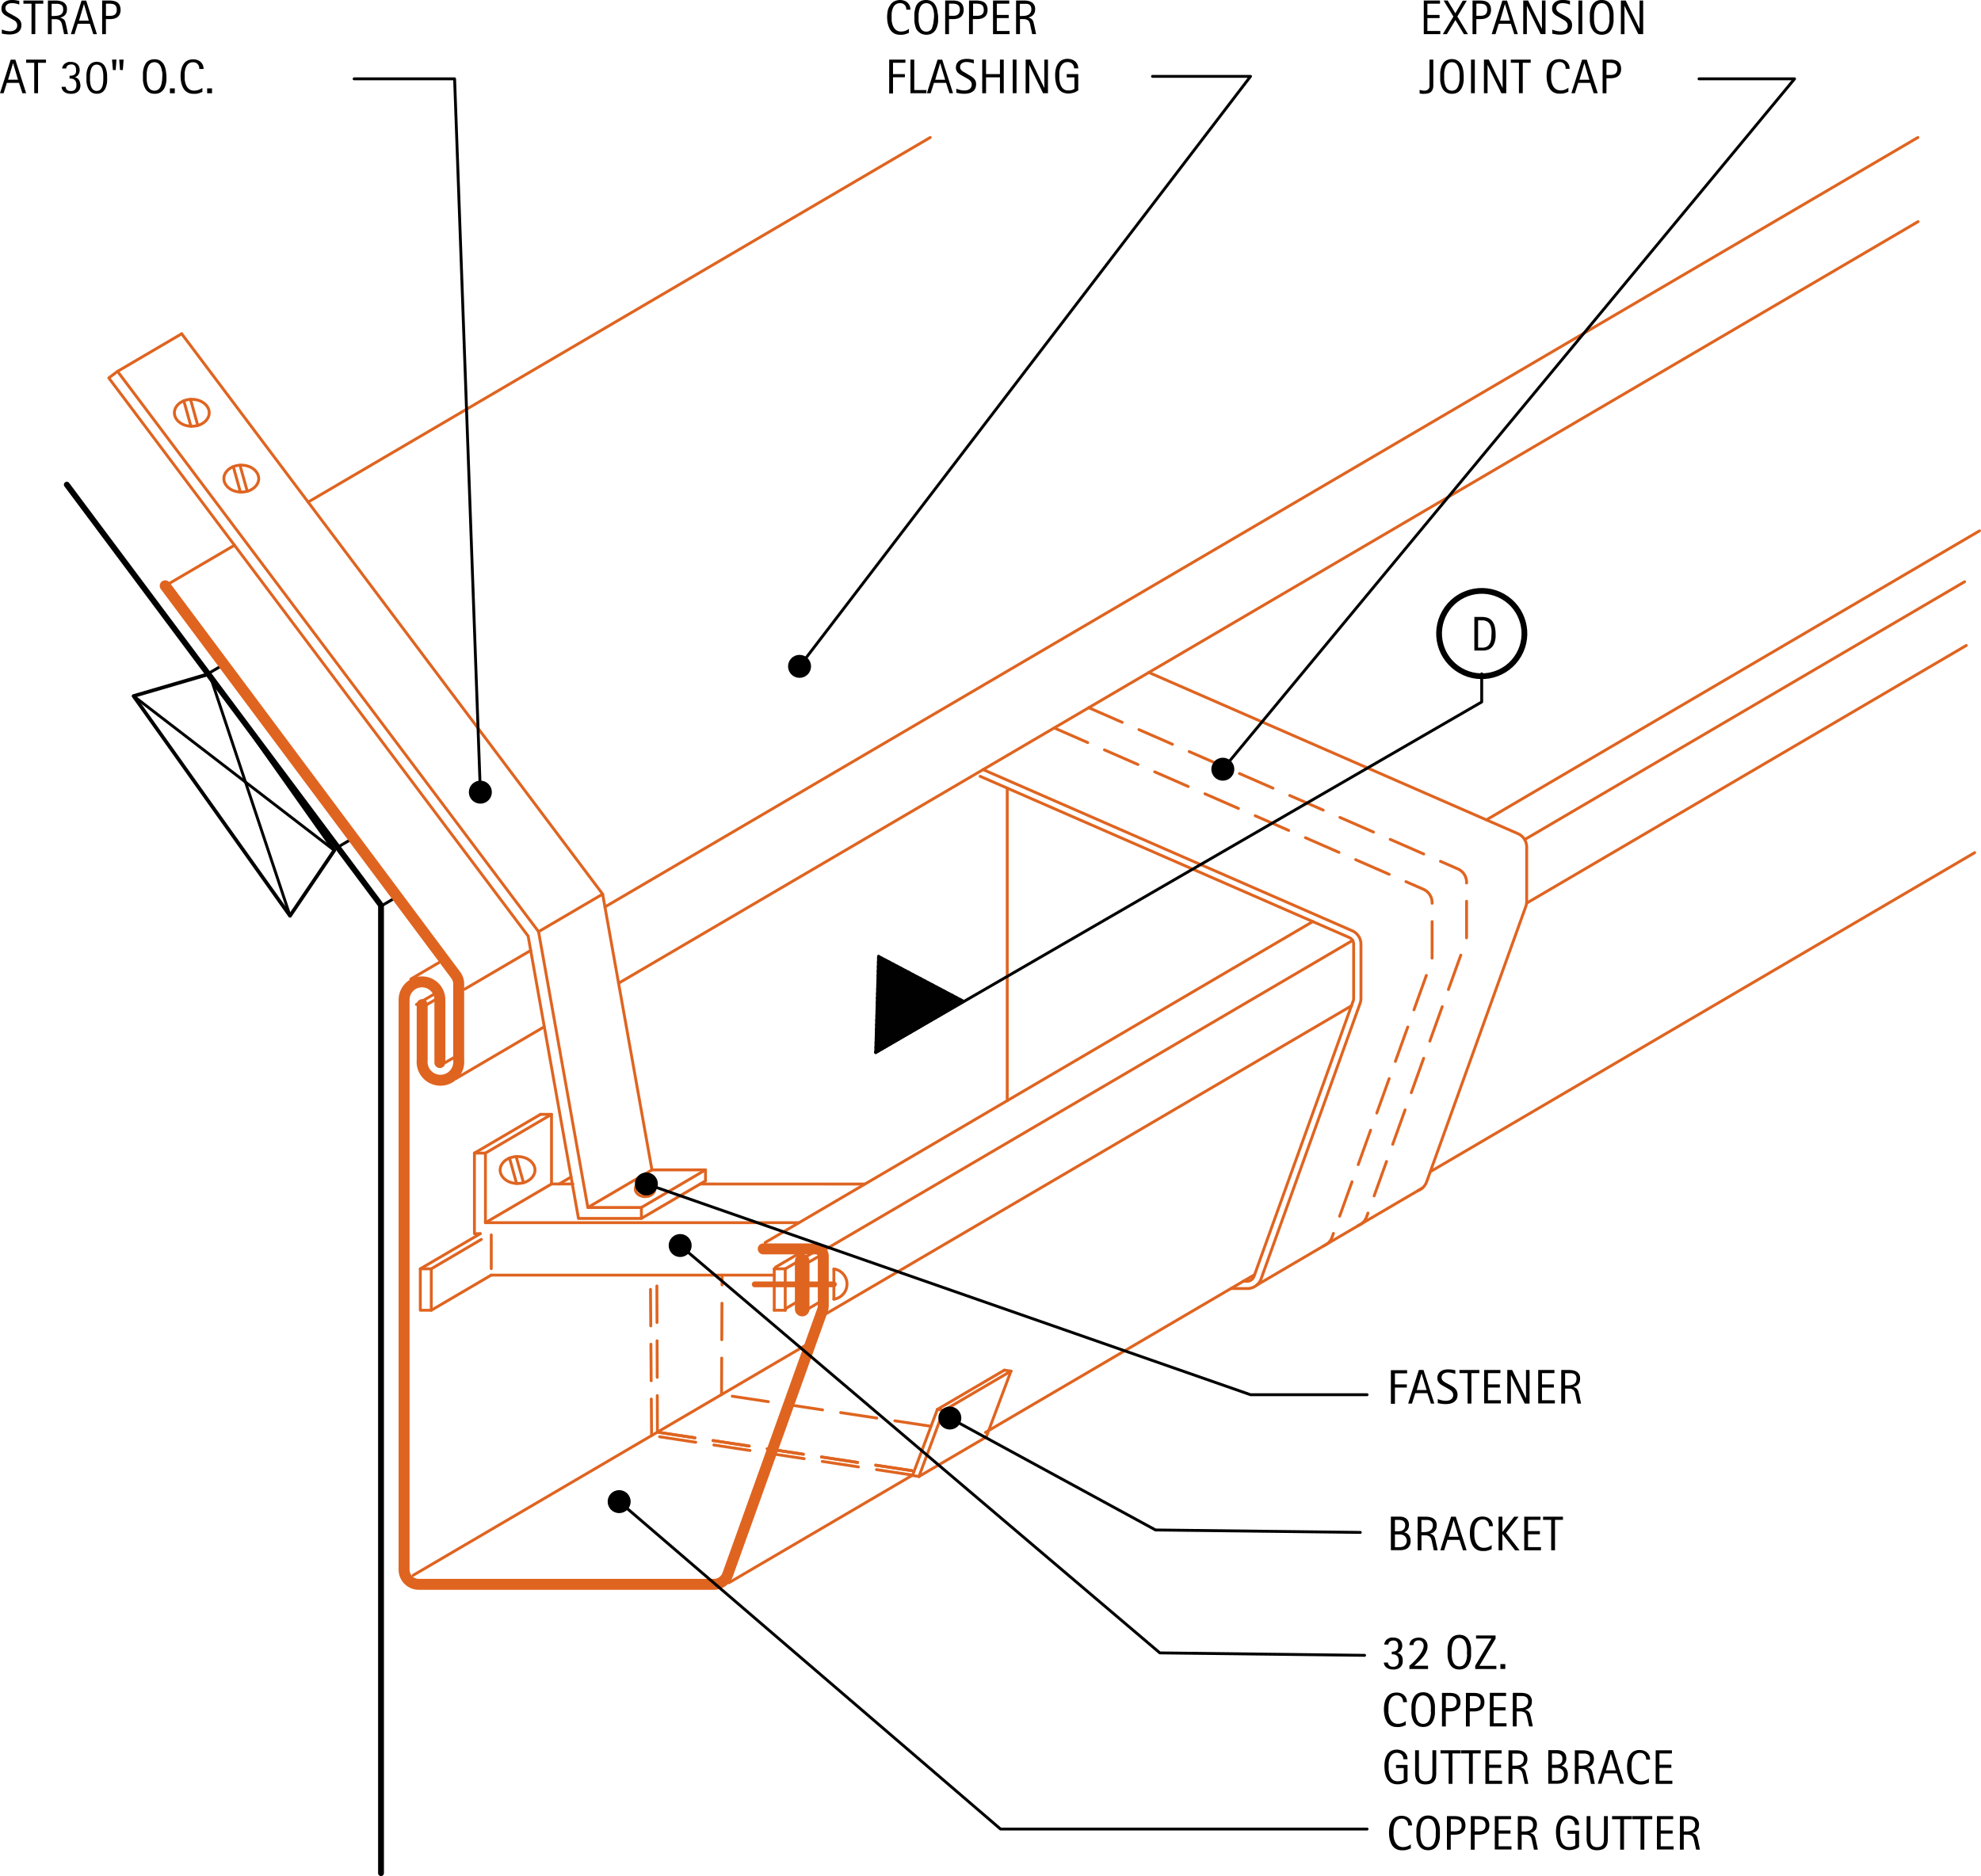 <svg id="be7010b1-92ce-4ee3-9e1c-82803dd49ae8" data-name="BASE-OTHER" xmlns="http://www.w3.org/2000/svg" viewBox="0 0 488.37 462.6"><defs><style>.\30 ac9234c-0bbd-4b24-a766-f9c4b815aebc,.\31 e4b0b19-d77f-4d5e-ac1b-69ccc838b45a,.\31 fa1254b-8865-4be0-8800-abdbf6bd6934,.\32 b07218d-a342-45a3-bb8c-7c1d57f60c85,.\36 0e0cd06-fcc9-41b6-ab4d-6bb6678f4500,.\38 10a2d22-c772-4a27-8e63-4df796a6ef66,.\39 42c5bc9-19b1-4e7e-a2f1-6049d0e10430,.b1916fdc-7f36-480d-b580-82cb172246a0,.c5cb0f7e-6e5b-437c-b41c-a68937a5cee9,.d5212dbc-d7df-4ab3-ab85-570706bbd71c{fill:none;stroke-linecap:round;stroke-linejoin:round;}.\31 fa1254b-8865-4be0-8800-abdbf6bd6934,.\32 b07218d-a342-45a3-bb8c-7c1d57f60c85,.\36 0e0cd06-fcc9-41b6-ab4d-6bb6678f4500,.\39 42c5bc9-19b1-4e7e-a2f1-6049d0e10430,.d5212dbc-d7df-4ab3-ab85-570706bbd71c{stroke:#000;}.\31 e4b0b19-d77f-4d5e-ac1b-69ccc838b45a,.\38 10a2d22-c772-4a27-8e63-4df796a6ef66,.d5212dbc-d7df-4ab3-ab85-570706bbd71c{stroke-width:0.71px;}.\39 42c5bc9-19b1-4e7e-a2f1-6049d0e10430{stroke-width:0.9px;}.\31 fa1254b-8865-4be0-8800-abdbf6bd6934,.c5cb0f7e-6e5b-437c-b41c-a68937a5cee9{stroke-width:1.44px;}.\30 ac9234c-0bbd-4b24-a766-f9c4b815aebc,.\31 e4b0b19-d77f-4d5e-ac1b-69ccc838b45a,.\38 10a2d22-c772-4a27-8e63-4df796a6ef66,.b1916fdc-7f36-480d-b580-82cb172246a0,.c5cb0f7e-6e5b-437c-b41c-a68937a5cee9{stroke:#df6420;}.\38 10a2d22-c772-4a27-8e63-4df796a6ef66{stroke-dasharray:9.01 4.51;}.\30 ac9234c-0bbd-4b24-a766-f9c4b815aebc{stroke-width:2.7px;}.b1916fdc-7f36-480d-b580-82cb172246a0{stroke-width:3.6px;}.\36 0e0cd06-fcc9-41b6-ab4d-6bb6678f4500{stroke-width:1.42px;}.\32 b07218d-a342-45a3-bb8c-7c1d57f60c85{stroke-width:2.83px;}</style></defs><title>gutters-hung.F.strap-hung-gutter-sloped-roof</title><g id="ab2d8af4-f83a-4b87-bad0-2db3838afd96" data-name="LINE"><line class="d5212dbc-d7df-4ab3-ab85-570706bbd71c" x1="51.63" y1="166.16" x2="71.5" y2="225.82"/></g><g id="5fd573e1-7d22-4b35-8abc-a00bde5c3658" data-name="LINE"><line class="d5212dbc-d7df-4ab3-ab85-570706bbd71c" x1="82.42" y1="209.69" x2="32.93" y2="171.63"/></g><g id="4a24a3d8-17c1-4228-8344-2b10355fd5a8" data-name="LWPOLYLINE"><polygon class="942c5bc9-19b1-4e7e-a2f1-6049d0e10430" points="51.63 166.16 82.42 209.69 71.5 225.82 32.93 171.63 51.63 166.16"/></g><g id="0f319b1a-2583-4fd6-b292-bcfc7b9fa457" data-name="LWPOLYLINE"><polyline class="1fa1254b-8865-4be0-8800-abdbf6bd6934" points="16.47 119.51 93.93 223.23 93.93 461.88"/></g><g id="e424736f-5c6c-41c1-9b98-84756dacf4f2" data-name="LINE"><line class="1e4b0b19-d77f-4d5e-ac1b-69ccc838b45a" x1="179.7" y1="390.27" x2="224.99" y2="363.73"/></g><g id="0948eccb-8689-4a61-b8d0-d451c3ed0586" data-name="LINE"><line class="1e4b0b19-d77f-4d5e-ac1b-69ccc838b45a" x1="188.61" y1="306.4" x2="323.65" y2="227.23"/></g><g id="426e5737-c56d-439f-a1e4-ef566eb1c262" data-name="LWPOLYLINE"><path class="1e4b0b19-d77f-4d5e-ac1b-69ccc838b45a" d="M51.69,103.52a2.61,2.61,0,0,0-.31-1.23,3.52,3.52,0,0,0-.95-1.12,4.38,4.38,0,0,0-1.35-.71,5.51,5.51,0,0,0-3.37,0,4.38,4.38,0,0,0-1.35.71,3.52,3.52,0,0,0-.95,1.12,2.61,2.61,0,0,0,0,2.45,3.52,3.52,0,0,0,.95,1.12,4.38,4.38,0,0,0,1.35.71,5.51,5.51,0,0,0,3.37,0,4.38,4.38,0,0,0,1.35-.71,3.52,3.52,0,0,0,.95-1.12A2.61,2.61,0,0,0,51.69,103.52Z" transform="translate(-0.11 -1.73)"/></g><g id="af4af66e-2fa3-4140-9af5-f499f6fa9ade" data-name="LINE"><line class="1e4b0b19-d77f-4d5e-ac1b-69ccc838b45a" x1="45.32" y1="98.84" x2="47.07" y2="105.11"/></g><g id="2c3c16eb-4a00-42a5-8ccb-23f1027abb33" data-name="LINE"><line class="1e4b0b19-d77f-4d5e-ac1b-69ccc838b45a" x1="46.97" y1="98.48" x2="48.76" y2="104.92"/></g><g id="9c0d310c-7229-4607-99da-d7781b0603cd" data-name="LINE"><line class="1e4b0b19-d77f-4d5e-ac1b-69ccc838b45a" x1="101.86" y1="388.43" x2="198.88" y2="331.56"/></g><g id="896fe784-8f7d-4ea8-8492-dc1cc516b043" data-name="LINE"><line class="1e4b0b19-d77f-4d5e-ac1b-69ccc838b45a" x1="112.43" y1="265.93" x2="134.19" y2="253.17"/></g><g id="e0e652c9-2f48-4b27-b449-74f9874c3fa1" data-name="LINE"><line class="1e4b0b19-d77f-4d5e-ac1b-69ccc838b45a" x1="203.63" y1="323.95" x2="333.2" y2="248"/></g><g id="75e1af29-f3e8-4862-a125-7918bd582cdd" data-name="LINE"><line class="1e4b0b19-d77f-4d5e-ac1b-69ccc838b45a" x1="203.22" y1="308.23" x2="333.47" y2="231.88"/></g><g id="d94c89fd-95ff-4164-93a3-ef66cd90beba" data-name="LINE"><line class="1e4b0b19-d77f-4d5e-ac1b-69ccc838b45a" x1="116.96" y1="284.33" x2="133.25" y2="274.78"/></g><g id="7d95a036-69ad-4bcf-b748-f49eabc7eff9" data-name="LINE"><line class="1e4b0b19-d77f-4d5e-ac1b-69ccc838b45a" x1="119.67" y1="284.33" x2="135.96" y2="274.78"/></g><g id="939cb897-d43a-4c25-80fe-d32835c974a6" data-name="LINE"><line class="1e4b0b19-d77f-4d5e-ac1b-69ccc838b45a" x1="119.67" y1="301.49" x2="135.96" y2="291.95"/></g><g id="8005f7e1-5311-4a4b-ba13-2d572a3fc2c8" data-name="LWPOLYLINE"><polygon class="1e4b0b19-d77f-4d5e-ac1b-69ccc838b45a" points="26.82 93.19 130.2 230.82 142.61 300.44 158.12 300.44 158.12 297.74 144.92 297.74 132.77 229.73 28.98 91.57 26.82 93.19"/></g><g id="cdcc9728-e08d-4e87-8b52-c7122e0fdfc6" data-name="LINE"><line class="1e4b0b19-d77f-4d5e-ac1b-69ccc838b45a" x1="158.12" y1="297.74" x2="173.92" y2="288.47"/></g><g id="786d6e39-e259-4099-83ef-68126cf4e19b" data-name="LINE"><line class="1e4b0b19-d77f-4d5e-ac1b-69ccc838b45a" x1="158.12" y1="300.44" x2="173.92" y2="291.18"/></g><g id="960d454f-3db4-4218-8dd8-09f5a4fc5074" data-name="LINE"><line class="1e4b0b19-d77f-4d5e-ac1b-69ccc838b45a" x1="132.77" y1="229.73" x2="148.57" y2="220.47"/></g><g id="fe6c9213-4f93-4684-b954-4f3fc9c1bed7" data-name="LINE"><line class="1e4b0b19-d77f-4d5e-ac1b-69ccc838b45a" x1="28.98" y1="91.57" x2="44.79" y2="82.3"/></g><g id="14d6f0ac-52f9-4da6-ba82-cb8836cfc10d" data-name="LWPOLYLINE"><polyline class="1e4b0b19-d77f-4d5e-ac1b-69ccc838b45a" points="173.92 291.18 173.92 288.47 160.72 288.47 148.57 220.47 44.79 82.3"/></g><g id="da4539a7-48e3-4a35-87bd-761cfbca0452" data-name="LWPOLYLINE"><polyline class="1e4b0b19-d77f-4d5e-ac1b-69ccc838b45a" points="141.25 291.94 135.96 291.94 135.96 274.78 133.25 274.78"/></g><g id="02314c41-e826-4422-9e7d-ecd4094ce341" data-name="LINE"><line class="1e4b0b19-d77f-4d5e-ac1b-69ccc838b45a" x1="144.92" y1="297.74" x2="160.72" y2="288.47"/></g><g id="58844018-9a81-4d7b-921a-f7e74ede5371" data-name="LINE"><line class="1e4b0b19-d77f-4d5e-ac1b-69ccc838b45a" x1="152.5" y1="242.44" x2="472.86" y2="54.65"/></g><g id="85a5f4e2-d97e-4544-8f98-daacd45cb65b" data-name="LINE"><line class="1e4b0b19-d77f-4d5e-ac1b-69ccc838b45a" x1="114.54" y1="243.91" x2="130.84" y2="234.36"/></g><g id="f8e54e6d-11cb-412a-9c51-0f5b532a6a21" data-name="LINE"><line class="1e4b0b19-d77f-4d5e-ac1b-69ccc838b45a" x1="149.14" y1="223.63" x2="472.81" y2="33.9"/></g><g id="42e9c1b4-e251-4fc9-8e5b-420c99cd284b" data-name="LINE"><line class="1e4b0b19-d77f-4d5e-ac1b-69ccc838b45a" x1="109.77" y1="262.01" x2="113.08" y2="260.07"/></g><g id="cc2e45e8-cea7-4cdf-90f6-d2333d2f4ff9" data-name="LINE"><line class="1e4b0b19-d77f-4d5e-ac1b-69ccc838b45a" x1="104.81" y1="247.97" x2="108.39" y2="245.87"/></g><g id="e23743a7-99c0-44b9-a74f-e0371af6d37c" data-name="LINE"><line class="1e4b0b19-d77f-4d5e-ac1b-69ccc838b45a" x1="102.67" y1="247.68" x2="107.98" y2="244.57"/></g><g id="9651fafa-9630-4704-acff-bc1d1f54f812" data-name="LINE"><line class="1e4b0b19-d77f-4d5e-ac1b-69ccc838b45a" x1="101.29" y1="241.41" x2="108.2" y2="237.36"/></g><g id="4502da23-f508-4767-8249-1dab8863b4e8" data-name="LINE"><line class="1e4b0b19-d77f-4d5e-ac1b-69ccc838b45a" x1="127.25" y1="285.2" x2="129.05" y2="291.64"/></g><g id="9877feee-4331-49b2-a2eb-2769f1f37e16" data-name="LINE"><line class="1e4b0b19-d77f-4d5e-ac1b-69ccc838b45a" x1="125.61" y1="285.56" x2="127.35" y2="291.83"/></g><g id="acf12964-b780-4900-a416-15a206584655" data-name="LWPOLYLINE"><path class="1e4b0b19-d77f-4d5e-ac1b-69ccc838b45a" d="M132,290.24a2.61,2.61,0,0,0-.31-1.23,3.52,3.52,0,0,0-.95-1.12,4.38,4.38,0,0,0-1.35-.71,5.51,5.51,0,0,0-3.37,0,4.38,4.38,0,0,0-1.35.71,3.52,3.52,0,0,0-.95,1.12,2.61,2.61,0,0,0,0,2.45,3.52,3.52,0,0,0,.95,1.12,4.38,4.38,0,0,0,1.35.71,5.51,5.51,0,0,0,3.37,0,4.38,4.38,0,0,0,1.35-.71,3.52,3.52,0,0,0,.95-1.12A2.61,2.61,0,0,0,132,290.24Z" transform="translate(-0.11 -1.73)"/></g><g id="81a60332-f669-4866-89af-73f7a28d267f" data-name="LINE"><line class="1e4b0b19-d77f-4d5e-ac1b-69ccc838b45a" x1="158.85" y1="291.31" x2="159.86" y2="294.94"/></g><g id="509150f0-18a5-4398-9338-da32ba97f2a4" data-name="LINE"><line class="1e4b0b19-d77f-4d5e-ac1b-69ccc838b45a" x1="157.92" y1="291.52" x2="158.9" y2="295.05"/></g><g id="bcc32d57-f954-48fa-b9f0-f9ddf3c9493f" data-name="LWPOLYLINE"><path class="1e4b0b19-d77f-4d5e-ac1b-69ccc838b45a" d="M161.55,294.91a1.47,1.47,0,0,0-.17-0.69,2,2,0,0,0-.53-0.63,2.47,2.47,0,0,0-.76-0.4,3.1,3.1,0,0,0-1.9,0,2.47,2.47,0,0,0-.76.4,2,2,0,0,0-.53.63,1.47,1.47,0,0,0,0,1.38,2,2,0,0,0,.53.63,2.47,2.47,0,0,0,.76.4,3.1,3.1,0,0,0,1.9,0,2.47,2.47,0,0,0,.76-0.4,2,2,0,0,0,.53-0.63A1.47,1.47,0,0,0,161.55,294.91Z" transform="translate(-0.11 -1.73)"/></g><g id="e54f65c5-c3da-4e22-9cf7-b03e2d809cbb" data-name="LINE"><line class="1e4b0b19-d77f-4d5e-ac1b-69ccc838b45a" x1="40.74" y1="144.45" x2="57.81" y2="134.44"/></g><g id="769a3d10-4ab1-4767-a81d-0e70de3817c6" data-name="LWPOLYLINE"><line class="1e4b0b19-d77f-4d5e-ac1b-69ccc838b45a" x1="213.13" y1="291.96" x2="172.61" y2="291.95"/></g><g id="cdcfdbf4-c073-4aed-a5af-1c92760401ee" data-name="LINE"><line class="1e4b0b19-d77f-4d5e-ac1b-69ccc838b45a" x1="121.1" y1="314.42" x2="190.87" y2="314.42"/></g><g id="87308aa8-8e91-4cc4-aaa7-2f0f320ca19f" data-name="LWPOLYLINE"><polyline class="1e4b0b19-d77f-4d5e-ac1b-69ccc838b45a" points="196.97 301.49 119.67 301.49 119.67 284.33 116.96 284.33 116.96 304.2 118.39 304.2"/></g><g id="b79d0b44-5506-4b52-86c9-92cc830d66dc" data-name="LINE"><line class="1e4b0b19-d77f-4d5e-ac1b-69ccc838b45a" x1="118.4" y1="304.2" x2="103.62" y2="312.86"/></g><g id="44e3479a-71cf-422b-a27c-6ffc425c1531" data-name="LINE"><line class="1e4b0b19-d77f-4d5e-ac1b-69ccc838b45a" x1="118.66" y1="305.61" x2="106.33" y2="312.86"/></g><g id="db98aae3-d210-4574-86a5-764619c3822f" data-name="LINE"><line class="1e4b0b19-d77f-4d5e-ac1b-69ccc838b45a" x1="121.1" y1="314.42" x2="106.33" y2="323.08"/></g><g id="f6bc1f61-e511-437b-908a-d30b020e4023" data-name="LINE"><line class="1e4b0b19-d77f-4d5e-ac1b-69ccc838b45a" x1="191.18" y1="312.47" x2="198.88" y2="307.96"/></g><g id="49d0f6f2-d6a8-4a98-a57d-c1b97c88e1ab" data-name="LINE"><line class="1e4b0b19-d77f-4d5e-ac1b-69ccc838b45a" x1="193.72" y1="312.8" x2="201.79" y2="308.07"/></g><g id="1fc34d0d-7f78-4ad6-bf90-5a8f1873ecbb" data-name="LINE"><line class="1e4b0b19-d77f-4d5e-ac1b-69ccc838b45a" x1="193.72" y1="322.65" x2="197.76" y2="320.28"/></g><g id="0cea1b48-ff38-4a67-af60-0f561a6916dd" data-name="LINE"><line class="1e4b0b19-d77f-4d5e-ac1b-69ccc838b45a" x1="140.79" y1="290.22" x2="137.85" y2="291.95"/></g><g id="6b8e3a0d-3c53-41cb-a924-1d458c55b849" data-name="LINE"><line class="1e4b0b19-d77f-4d5e-ac1b-69ccc838b45a" x1="121.11" y1="312.82" x2="121.11" y2="304.5"/></g><g id="bc32d27c-99d5-4c6e-a5be-f01496951d80" data-name="LINE"><line class="1e4b0b19-d77f-4d5e-ac1b-69ccc838b45a" x1="309.76" y1="316.92" x2="350.62" y2="292.97"/></g><g id="876e9472-ccee-4a75-952d-f40c7260f1c4" data-name="LWPOLYLINE"><path class="1e4b0b19-d77f-4d5e-ac1b-69ccc838b45a" d="M242.46,191.49l91,39.75a3.6,3.6,0,0,1,2.16,3.3v13.37a3.6,3.6,0,0,1-.21,1.22L311,317.08a3.6,3.6,0,0,1-3.39,2.38h-4" transform="translate(-0.11 -1.73)"/></g><g id="a1040cef-240a-49c0-91c8-41141f874ec2" data-name="LWPOLYLINE"><path class="1e4b0b19-d77f-4d5e-ac1b-69ccc838b45a" d="M283.32,167.54l91,39.75a3.6,3.6,0,0,1,2.16,3.3V224a3.6,3.6,0,0,1-.21,1.22l-24.46,67.94a3.6,3.6,0,0,1-2.08,2.13" transform="translate(-0.11 -1.73)"/></g><g id="1bc1a061-7211-4bbb-875f-ef96694bc023" data-name="LWPOLYLINE"><path class="1e4b0b19-d77f-4d5e-ac1b-69ccc838b45a" d="M241.74,193.15l91,39.75a1.8,1.8,0,0,1,1.08,1.65v13.37a1.8,1.8,0,0,1-.11.61l-24.46,67.94a1.8,1.8,0,0,1-1.7,1.19h-1" transform="translate(-0.11 -1.73)"/></g><g id="ea38e951-f2ce-410f-b3ad-057df05dedd2" data-name="LINE"><line class="1e4b0b19-d77f-4d5e-ac1b-69ccc838b45a" x1="366.44" y1="202.16" x2="488.01" y2="130.89"/></g><g id="fe930b09-8658-4797-b5cd-287f247d8825" data-name="LINE"><line class="1e4b0b19-d77f-4d5e-ac1b-69ccc838b45a" x1="375.89" y1="207.01" x2="484.32" y2="143.45"/></g><g id="0e2ba6bd-30db-4f66-860f-b500bd5df12b" data-name="LINE"><line class="1e4b0b19-d77f-4d5e-ac1b-69ccc838b45a" x1="376.37" y1="222.69" x2="484.74" y2="159.16"/></g><g id="3989f81e-a052-49fa-a0e1-af6c1d4b9145" data-name="LINE"><line class="1e4b0b19-d77f-4d5e-ac1b-69ccc838b45a" x1="352.62" y1="288.91" x2="486.81" y2="210.25"/></g><g id="3ba59c43-3232-4f61-947f-d1ac411969f1" data-name="LINE"><line class="1e4b0b19-d77f-4d5e-ac1b-69ccc838b45a" x1="248.31" y1="194.34" x2="248.31" y2="271.4"/></g><g id="b7eef12e-3ac1-49da-ab25-26457bfa2844" data-name="LWPOLYLINE"><path class="810a2d22-c772-4a27-8e63-4df796a6ef66" d="M268.5,176.23l91,39.75a3.6,3.6,0,0,1,2.16,3.3v13.37a3.6,3.6,0,0,1-.21,1.22L337,301.81a3.6,3.6,0,0,1-2.08,2.13" transform="translate(-0.11 -1.73)"/></g><g id="900be328-d83c-4b34-9b99-6793631394f7" data-name="LWPOLYLINE"><path class="810a2d22-c772-4a27-8e63-4df796a6ef66" d="M260,181.22L351,221a3.6,3.6,0,0,1,2.16,3.3v13.37a3.6,3.6,0,0,1-.21,1.22L328.5,306.8a3.6,3.6,0,0,1-2.08,2.13" transform="translate(-0.11 -1.73)"/></g><g id="d3249be3-1293-445a-98d3-d5cc84aa7c3e" data-name="LINE"><line class="1e4b0b19-d77f-4d5e-ac1b-69ccc838b45a" x1="199.37" y1="322.65" x2="203.4" y2="320.28"/></g><g id="dc297d79-cdb1-42ba-8707-61b6f25ddc83" data-name="LINE"><line class="1e4b0b19-d77f-4d5e-ac1b-69ccc838b45a" x1="199.53" y1="311.14" x2="203.57" y2="308.78"/></g><g id="e824a651-6ba6-4712-978f-df4cc7bd93e3" data-name="LWPOLYLINE"><path class="1e4b0b19-d77f-4d5e-ac1b-69ccc838b45a" d="M63.89,119.75a2.61,2.61,0,0,0-.31-1.23,3.52,3.52,0,0,0-.95-1.12,4.38,4.38,0,0,0-1.35-.71,5.51,5.51,0,0,0-3.37,0,4.38,4.38,0,0,0-1.35.71,3.52,3.52,0,0,0-.95,1.12,2.61,2.61,0,0,0,0,2.45,3.52,3.52,0,0,0,.95,1.12,4.38,4.38,0,0,0,1.35.71,5.51,5.51,0,0,0,3.37,0,4.38,4.38,0,0,0,1.35-.71,3.52,3.52,0,0,0,.95-1.12A2.61,2.61,0,0,0,63.89,119.75Z" transform="translate(-0.11 -1.73)"/></g><g id="20ac7de3-4751-4334-89ce-c181584dce21" data-name="LINE"><line class="1e4b0b19-d77f-4d5e-ac1b-69ccc838b45a" x1="57.52" y1="115.07" x2="59.27" y2="121.35"/></g><g id="1fe14970-dfa2-4c17-be60-2b81be2c9a6c" data-name="LINE"><line class="1e4b0b19-d77f-4d5e-ac1b-69ccc838b45a" x1="59.16" y1="114.71" x2="60.96" y2="121.15"/></g><g id="b2936c14-ce47-4937-b306-46a9c5ac48fa" data-name="LINE"><line class="1e4b0b19-d77f-4d5e-ac1b-69ccc838b45a" x1="75.96" y1="123.8" x2="229.33" y2="33.9"/></g><g id="d4ac77d5-ee90-4ca5-a4a7-8b8058fb6a1b" data-name="LWPOLYLINE"><line class="810a2d22-c772-4a27-8e63-4df796a6ef66" x1="162.07" y1="353.14" x2="161.93" y2="314.42"/></g><g id="0b0c452d-1336-4072-8724-3f3ddbb78ff9" data-name="LWPOLYLINE"><line class="810a2d22-c772-4a27-8e63-4df796a6ef66" x1="177.88" y1="343.88" x2="178.01" y2="314.42"/></g><g id="54dd5af4-705b-429b-bf64-f2bcb2abeb09" data-name="LINE"><line class="1e4b0b19-d77f-4d5e-ac1b-69ccc838b45a" x1="232.71" y1="347.77" x2="249.23" y2="338.09"/></g><g id="f9a073c3-ea55-4229-9a13-2b425da3c1da" data-name="LINE"><line class="1e4b0b19-d77f-4d5e-ac1b-69ccc838b45a" x1="231.09" y1="347.53" x2="247.6" y2="337.85"/></g><g id="238b1d65-5bd2-4cc8-a3b1-7ced95b533fa" data-name="LINE"><line class="1e4b0b19-d77f-4d5e-ac1b-69ccc838b45a" x1="226.55" y1="364.07" x2="243.14" y2="354.34"/></g><g id="769704cd-b199-44dc-b9ed-6b4cbceddd42" data-name="LWPOLYLINE"><line class="810a2d22-c772-4a27-8e63-4df796a6ef66" x1="232.71" y1="347.77" x2="231.09" y2="347.53"/></g><g id="a6470811-ab39-4e0c-aa1b-5a866569d6bb" data-name="LINE"><line class="1e4b0b19-d77f-4d5e-ac1b-69ccc838b45a" x1="242.94" y1="353.2" x2="309.33" y2="314.28"/></g><g id="c55748a0-db35-42df-8441-c5ccf1249349" data-name="LWPOLYLINE"><line class="810a2d22-c772-4a27-8e63-4df796a6ef66" x1="224.79" y1="362.63" x2="162.07" y2="353.14"/></g><g id="3da3b52d-62ee-44e0-9e75-25351182f9d4" data-name="LWPOLYLINE"><line class="810a2d22-c772-4a27-8e63-4df796a6ef66" x1="226.55" y1="364.07" x2="224.92" y2="363.82"/></g><g id="80c0222c-1681-4d8e-a666-b476a4c939e1" data-name="LWPOLYLINE"><line class="1e4b0b19-d77f-4d5e-ac1b-69ccc838b45a" x1="231.09" y1="347.53" x2="224.99" y2="363.73"/></g><g id="5f76c8f6-ebc0-4fca-9169-0cfec4956f15" data-name="LWPOLYLINE"><line class="1e4b0b19-d77f-4d5e-ac1b-69ccc838b45a" x1="226.55" y1="364.07" x2="232.62" y2="347.76"/></g><g id="9138e38f-b818-46b8-a7b3-963570c8f147" data-name="LWPOLYLINE"><line class="1e4b0b19-d77f-4d5e-ac1b-69ccc838b45a" x1="243.14" y1="354.34" x2="249.23" y2="338.09"/></g><g id="d240d129-2987-476d-bdb6-c6230049dab7" data-name="LWPOLYLINE"><path class="1e4b0b19-d77f-4d5e-ac1b-69ccc838b45a" d="M249.14,338.73" transform="translate(-0.11 -1.73)"/></g><g id="ce98c399-9ffd-41d7-bee3-31c3ff00f139" data-name="LWPOLYLINE"><line class="810a2d22-c772-4a27-8e63-4df796a6ef66" x1="249.23" y1="338.09" x2="247.6" y2="337.85"/></g><g id="bc3b3546-3272-4d14-9bbb-31c36db39cb3" data-name="LWPOLYLINE"><line class="810a2d22-c772-4a27-8e63-4df796a6ef66" x1="229.52" y1="351.69" x2="177.88" y2="343.88"/></g><g id="d9af311a-17bd-4128-897a-213a097f3f80" data-name="LWPOLYLINE"><line class="810a2d22-c772-4a27-8e63-4df796a6ef66" x1="224.79" y1="362.63" x2="162.07" y2="353.14"/></g><g id="4a561e69-4083-42a3-8dc4-f7146b9d4b14" data-name="LWPOLYLINE"><line class="810a2d22-c772-4a27-8e63-4df796a6ef66" x1="224.99" y1="363.73" x2="160.63" y2="353.98"/></g><g id="9f7093c8-c729-44f6-93d4-18e59d464cf3" data-name="LWPOLYLINE"><line class="810a2d22-c772-4a27-8e63-4df796a6ef66" x1="160.63" y1="353.98" x2="160.34" y2="314.42"/></g><g id="fc416b0e-44c3-43d4-b98d-adb0b3c24aeb" data-name="LINE"><line class="d5212dbc-d7df-4ab3-ab85-570706bbd71c" x1="93.98" y1="223.4" x2="97.91" y2="221.1"/></g><g id="06d5cacc-86bc-4e30-a7d3-3da775f9d4c7" data-name="LINE"><line class="d5212dbc-d7df-4ab3-ab85-570706bbd71c" x1="83.36" y1="208.84" x2="87.29" y2="206.53"/></g><g id="c6efe560-38a8-44c9-84dd-a6df3544b969" data-name="LINE"><line class="d5212dbc-d7df-4ab3-ab85-570706bbd71c" x1="50.6" y1="166.52" x2="54.53" y2="164.22"/></g><g id="33e7493d-58da-4a50-936b-0f3f92ceab41" data-name="LWPOLYLINE"><path class="0ac9234c-0bbd-4b24-a766-f9c4b815aebc" d="M40.84,146.18l71.63,96a3.6,3.6,0,0,1,.72,2.16v18.81a4.52,4.52,0,1,1-9,0V249.45" transform="translate(-0.11 -1.73)"/></g><g id="62634f19-50b2-464d-b8ba-fe7d7994c596" data-name="LWPOLYLINE"><path class="0ac9234c-0bbd-4b24-a766-f9c4b815aebc" d="M188.27,309.68h13a1.8,1.8,0,0,1,1.8,1.8v12.14a3.6,3.6,0,0,1-.21,1.22L179.5,390a3.6,3.6,0,0,1-3.39,2.39H103.33a3.6,3.6,0,0,1-3.6-3.6V248.25a4.41,4.41,0,1,1,8.82,0v15.48" transform="translate(-0.11 -1.73)"/></g><g id="5b101085-6fed-4d47-8e95-e70707be79a1" data-name="LWPOLYLINE"><line class="b1916fdc-7f36-480d-b580-82cb172246a0" x1="197.76" y1="310.97" x2="197.76" y2="322.79"/></g><g id="8f1dea39-43b9-40a1-bbe6-b901236e75f6" data-name="LWPOLYLINE"><line class="1e4b0b19-d77f-4d5e-ac1b-69ccc838b45a" x1="190.87" y1="312.86" x2="190.87" y2="323.08"/></g><g id="4b18b98a-1811-4fcb-badc-0575127e078a" data-name="LWPOLYLINE"><line class="1e4b0b19-d77f-4d5e-ac1b-69ccc838b45a" x1="193.58" y1="312.86" x2="193.58" y2="323.08"/></g><g id="345c6ce5-4a3c-4ded-97c7-5b156ba73afc" data-name="LWPOLYLINE"><rect class="1e4b0b19-d77f-4d5e-ac1b-69ccc838b45a" x="103.62" y="312.86" width="2.7" height="10.22"/></g><g id="20d65b0b-55fa-4b2e-8b86-d662b1a640ff" data-name="LINE"><line class="1e4b0b19-d77f-4d5e-ac1b-69ccc838b45a" x1="190.87" y1="323.08" x2="193.58" y2="323.08"/></g><g id="6d2bc6b8-a0e8-4333-8aba-0de38f24953c" data-name="LINE"><line class="1e4b0b19-d77f-4d5e-ac1b-69ccc838b45a" x1="190.87" y1="312.86" x2="193.58" y2="312.86"/></g><g id="6c76b6cd-4af5-481a-8cc5-18e5c1606f49" data-name="LINE"><line class="1e4b0b19-d77f-4d5e-ac1b-69ccc838b45a" x1="205.57" y1="313.05" x2="205.57" y2="320.35"/></g><g id="5a7edb7e-2359-4240-903a-60c802869828" data-name="ARC"><path class="1e4b0b19-d77f-4d5e-ac1b-69ccc838b45a" d="M205.67,322.08a3.76,3.76,0,0,0,0-7.45" transform="translate(-0.11 -1.73)"/></g><g id="3451f44b-fa89-4cb3-a63e-54695ac1b7e6" data-name="LWPOLYLINE"><line class="c5cb0f7e-6e5b-437c-b41c-a68937a5cee9" x1="205.57" y1="316.7" x2="186.07" y2="316.7"/></g><g id="b2b0b60a-90fd-46fc-b22b-d13d1f4b6dbe" data-name="LWPOLYLINE"><polyline class="d5212dbc-d7df-4ab3-ab85-570706bbd71c" points="418.85 19.44 442.41 19.44 301.46 189.67"/></g><g id="f36afcc4-880e-4a08-b21a-80640a65063d" data-name="LWPOLYLINE"><polyline class="d5212dbc-d7df-4ab3-ab85-570706bbd71c" points="284.12 18.83 308.29 18.83 197.11 164.31"/></g><g id="7cc81d43-2eda-4939-ad79-1d9ea0060028" data-name="LWPOLYLINE"><polyline class="d5212dbc-d7df-4ab3-ab85-570706bbd71c" points="87.3 19.44 112.07 19.44 118.42 195.33"/></g><g id="6e3d49e5-e07b-47ea-a162-64ba79ca99b7" data-name="LWPOLYLINE"><polyline class="d5212dbc-d7df-4ab3-ab85-570706bbd71c" points="215.89 259.52 365.28 173.09 365.28 166.15"/></g><g id="d4c9d78d-0a3e-4cf2-9332-b01a41520d25" data-name="LWPOLYLINE"><polyline class="d5212dbc-d7df-4ab3-ab85-570706bbd71c" points="337.02 451.01 246.66 451.01 152.64 370.27"/></g><g id="b5c955bb-e062-456b-85d7-f3ed0ff7f5c8" data-name="LWPOLYLINE"><polyline class="d5212dbc-d7df-4ab3-ab85-570706bbd71c" points="336.41 408.17 285.93 407.57 167.68 307.12"/></g><g id="afa93d6c-ca9f-4c28-aa4d-ab7fa9366d60" data-name="LWPOLYLINE"><polyline class="d5212dbc-d7df-4ab3-ab85-570706bbd71c" points="337.02 343.91 308.29 343.91 159.35 291.94"/></g><g id="3681af16-e8cb-4e91-9512-8410c6bcafd9" data-name="TEXT"><path d="M347.25,451.79a2,2,0,0,0-.1-0.64,1.48,1.48,0,0,0-.3-0.51,1.37,1.37,0,0,0-.48-0.34,1.57,1.57,0,0,0-.64-0.12,1.88,1.88,0,0,0-.79.15,1.74,1.74,0,0,0-.57.41,2.11,2.11,0,0,0-.38.6,4,4,0,0,0-.23.72,5.63,5.63,0,0,0-.11.77q0,0.39,0,.74c0,0.26,0,.53,0,0.81a5.49,5.49,0,0,0,.14.82,3.85,3.85,0,0,0,.28.76,2.41,2.41,0,0,0,.44.63,2,2,0,0,0,.63.43,2.12,2.12,0,0,0,.85.16,3.17,3.17,0,0,0,1-.17,3.1,3.1,0,0,0,.92-0.51v1l-0.55.22a4.88,4.88,0,0,1-.52.16,4.23,4.23,0,0,1-.53.09,5.67,5.67,0,0,1-.6,0,3,3,0,0,1-1.1-.18,2.66,2.66,0,0,1-.83-0.5,2.84,2.84,0,0,1-.59-0.75,4.68,4.68,0,0,1-.38-0.93,6.24,6.24,0,0,1-.21-1,8.59,8.59,0,0,1-.06-1,8.1,8.1,0,0,1,.06-1,5.38,5.38,0,0,1,.21-1,4,4,0,0,1,.38-0.85,2.57,2.57,0,0,1,1.4-1.13,3.28,3.28,0,0,1,1.07-.16,3.18,3.18,0,0,1,1,.16,2.3,2.3,0,0,1,.81.47,2.18,2.18,0,0,1,.54.75,2.49,2.49,0,0,1,.2,1h-1.06Z" transform="translate(-0.11 -1.73)"/><path d="M355.08,453.66q0,0.49,0,1a6.29,6.29,0,0,1-.17,1,4.44,4.44,0,0,1-.34.9,2.65,2.65,0,0,1-.54.73,2.44,2.44,0,0,1-.78.49,3.19,3.19,0,0,1-2.12,0,2.44,2.44,0,0,1-.78-0.49,2.69,2.69,0,0,1-.54-0.73,4.5,4.5,0,0,1-.34-0.89,6.18,6.18,0,0,1-.18-1q0-.51,0-1t0-1a6.13,6.13,0,0,1,.18-1,4.44,4.44,0,0,1,.34-0.89,2.67,2.67,0,0,1,.54-0.72,2.39,2.39,0,0,1,.78-0.48,2.94,2.94,0,0,1,1.06-.18,2.89,2.89,0,0,1,1.06.18,2.43,2.43,0,0,1,.78.49,2.65,2.65,0,0,1,.54.72,4.32,4.32,0,0,1,.34.89,6.23,6.23,0,0,1,.17,1Q355.08,453.17,355.08,453.66Zm-1,0q0-.32,0-0.71a6.08,6.08,0,0,0-.09-0.77,4.68,4.68,0,0,0-.2-0.75,2.39,2.39,0,0,0-.34-0.64,1.59,1.59,0,0,0-.53-0.45,1.75,1.75,0,0,0-1.5,0,1.62,1.62,0,0,0-.53.45,2.37,2.37,0,0,0-.34.64,4.78,4.78,0,0,0-.2.75,6.08,6.08,0,0,0-.09.77q0,0.38,0,.71t0,0.72a6.26,6.26,0,0,0,.09.78,4.93,4.93,0,0,0,.2.76,2.4,2.4,0,0,0,.34.65,1.63,1.63,0,0,0,.53.45,1.72,1.72,0,0,0,1.5,0,1.59,1.59,0,0,0,.53-0.45,2.45,2.45,0,0,0,.34-0.65,4.8,4.8,0,0,0,.2-0.76,6.35,6.35,0,0,0,.09-0.78Q354.06,454,354.06,453.66Z" transform="translate(-0.11 -1.73)"/><path d="M361.38,451.83a2.57,2.57,0,0,1-.2,1.06,1.84,1.84,0,0,1-.54.71,2.26,2.26,0,0,1-.83.4,4.16,4.16,0,0,1-1.05.13h-1v3.7h-0.94v-8.28h1.92a4.49,4.49,0,0,1,1.06.12,2.22,2.22,0,0,1,.83.38,1.77,1.77,0,0,1,.54.71A2.69,2.69,0,0,1,361.38,451.83Zm-0.94,0a1.81,1.81,0,0,0-.14-0.78,1.1,1.1,0,0,0-.4-0.46,1.58,1.58,0,0,0-.6-0.22,4.51,4.51,0,0,0-.75-0.06h-0.78v3h1a2.7,2.7,0,0,0,.69-0.08A1.34,1.34,0,0,0,360,453a1.18,1.18,0,0,0,.33-0.47A1.81,1.81,0,0,0,360.44,451.84Z" transform="translate(-0.11 -1.73)"/><path d="M367.27,451.83a2.57,2.57,0,0,1-.2,1.06,1.84,1.84,0,0,1-.54.71,2.24,2.24,0,0,1-.83.4,4.18,4.18,0,0,1-1.05.13h-1v3.7h-0.94v-8.28h1.92a4.5,4.5,0,0,1,1.06.12,2.21,2.21,0,0,1,.83.38,1.77,1.77,0,0,1,.54.71A2.67,2.67,0,0,1,367.27,451.83Zm-0.94,0a1.81,1.81,0,0,0-.14-0.78,1.1,1.1,0,0,0-.4-0.46,1.59,1.59,0,0,0-.6-0.22,4.52,4.52,0,0,0-.75-0.06h-0.78v3h1a2.7,2.7,0,0,0,.69-0.08,1.34,1.34,0,0,0,.53-0.26,1.18,1.18,0,0,0,.33-0.47A1.81,1.81,0,0,0,366.33,451.84Z" transform="translate(-0.11 -1.73)"/><path d="M368.62,457.82v-8.28h4v0.78h-3.07v2.77h2.93v0.78h-2.93V457h3.18v0.78h-4.12Z" transform="translate(-0.11 -1.73)"/><path d="M378.28,457.82l-0.41-1.91a7.57,7.57,0,0,0-.19-0.76,1.64,1.64,0,0,0-.29-0.56,1.17,1.17,0,0,0-.49-0.34,2.26,2.26,0,0,0-.8-0.12h-0.86v3.69H374.3v-8.28h2.05a4.56,4.56,0,0,1,1,.11,2.49,2.49,0,0,1,.84.35,1.82,1.82,0,0,1,.59.65,2,2,0,0,1,.22,1,2.71,2.71,0,0,1-.11.79,1.66,1.66,0,0,1-.32.59,1.81,1.81,0,0,1-.52.42,3.12,3.12,0,0,1-.74.28v0a2.23,2.23,0,0,1,.66.27,1.34,1.34,0,0,1,.39.38,1.78,1.78,0,0,1,.23.51c0.05,0.19.1,0.41,0.16,0.66l0.48,2.27h-0.94Zm-0.23-6.1a1.48,1.48,0,0,0-.18-0.8,1.1,1.1,0,0,0-.48-0.42,2,2,0,0,0-.68-0.16l-0.78,0h-0.7v3h0.52a5.67,5.67,0,0,0,.84-0.06,2.23,2.23,0,0,0,.74-0.24,1.41,1.41,0,0,0,.53-0.5A1.53,1.53,0,0,0,378.05,451.72Z" transform="translate(-0.11 -1.73)"/><path d="M388.38,451.79a1.88,1.88,0,0,0-.11-0.66,1.43,1.43,0,0,0-.32-0.51,1.38,1.38,0,0,0-.5-0.33,1.82,1.82,0,0,0-.67-0.12,1.85,1.85,0,0,0-.76.14,1.73,1.73,0,0,0-.55.39,2.11,2.11,0,0,0-.38.56,3.58,3.58,0,0,0-.24.68,5,5,0,0,0-.12.73c0,0.25,0,.49,0,0.72s0,0.52,0,.8a6.5,6.5,0,0,0,.11.85,4.82,4.82,0,0,0,.23.8,2.41,2.41,0,0,0,.4.68,1.81,1.81,0,0,0,.6.47,1.92,1.92,0,0,0,.85.17l0.39,0,0.42-.08a2.5,2.5,0,0,0,.4-0.14,1.21,1.21,0,0,0,.33-0.21v-2.81h-1.9v-0.78h2.83v4a2.55,2.55,0,0,1-.52.34,3.91,3.91,0,0,1-.61.25,4.68,4.68,0,0,1-.64.15,3.83,3.83,0,0,1-.61.05,3.52,3.52,0,0,1-1.18-.18,2.77,2.77,0,0,1-.88-0.5,2.71,2.71,0,0,1-.61-0.75,4.42,4.42,0,0,1-.38-0.94,6.34,6.34,0,0,1-.2-1.06,10.69,10.69,0,0,1-.06-1.12,7.34,7.34,0,0,1,.07-1,5.07,5.07,0,0,1,.22-0.94,3.93,3.93,0,0,1,.39-0.82,2.54,2.54,0,0,1,1.38-1.09,3.21,3.21,0,0,1,1-.16,3.34,3.34,0,0,1,1,.16,2.5,2.5,0,0,1,.85.46,2.2,2.2,0,0,1,.57.75,2.37,2.37,0,0,1,.21,1h-1.06Z" transform="translate(-0.11 -1.73)"/><path d="M396.34,456.37a2.14,2.14,0,0,1-.47.88,2,2,0,0,1-.83.53,3.81,3.81,0,0,1-1.25.18,3,3,0,0,1-1.17-.2,2,2,0,0,1-.78-0.57,2.33,2.33,0,0,1-.44-0.88,4.36,4.36,0,0,1-.14-1.15v-5.62h0.94V455a6.46,6.46,0,0,0,.05.84,1.9,1.9,0,0,0,.22.7,1.23,1.23,0,0,0,.49.47,1.79,1.79,0,0,0,.86.18,2.1,2.1,0,0,0,.91-0.17,1.23,1.23,0,0,0,.52-0.45,1.72,1.72,0,0,0,.23-0.7,6.84,6.84,0,0,0,.05-0.88v-5.45h0.94v5.62A4.54,4.54,0,0,1,396.34,456.37Z" transform="translate(-0.11 -1.73)"/><path d="M400.47,450.32v7.5h-0.94v-7.5h-2v-0.78h4.9v0.78h-2Z" transform="translate(-0.11 -1.73)"/><path d="M405.48,450.32v7.5h-0.94v-7.5h-2v-0.78h4.9v0.78h-2Z" transform="translate(-0.11 -1.73)"/><path d="M408.59,457.82v-8.28h4v0.78h-3.07v2.77h2.93v0.78h-2.93V457h3.18v0.78h-4.12Z" transform="translate(-0.11 -1.73)"/><path d="M418.25,457.82l-0.41-1.91a7.57,7.57,0,0,0-.19-0.76,1.64,1.64,0,0,0-.29-0.56,1.17,1.17,0,0,0-.49-0.34,2.26,2.26,0,0,0-.8-0.12H415.2v3.69h-0.94v-8.28h2.05a4.56,4.56,0,0,1,1,.11,2.49,2.49,0,0,1,.84.35,1.82,1.82,0,0,1,.59.65,2,2,0,0,1,.22,1,2.71,2.71,0,0,1-.11.79,1.66,1.66,0,0,1-.32.59,1.81,1.81,0,0,1-.52.42,3.12,3.12,0,0,1-.74.28v0a2.23,2.23,0,0,1,.66.27,1.34,1.34,0,0,1,.39.38,1.78,1.78,0,0,1,.23.51c0.05,0.19.1,0.41,0.16,0.66l0.48,2.27h-0.94Zm-0.23-6.1a1.48,1.48,0,0,0-.18-0.8,1.1,1.1,0,0,0-.48-0.42,2,2,0,0,0-.68-0.16l-0.78,0h-0.7v3h0.52a5.67,5.67,0,0,0,.84-0.06,2.23,2.23,0,0,0,.74-0.24,1.41,1.41,0,0,0,.53-0.5A1.53,1.53,0,0,0,418,451.72Z" transform="translate(-0.11 -1.73)"/></g><g id="0e746e0b-5825-4274-8ab5-4361cb8a7ef0" data-name="TEXT"><path d="M344,340.32v2.77h2.93v0.78H344v4H343v-8.28h4v0.78H344Z" transform="translate(-0.11 -1.73)"/><path d="M352.87,347.82L352,345.26h-3l-0.8,2.56h-0.94l2.64-8.28h1.14l2.67,8.28h-0.93Zm-2.3-7.43h0l-1.21,4.1h2.45Z" transform="translate(-0.11 -1.73)"/><path d="M359.43,345.62a2.28,2.28,0,0,1-.24,1.1,2,2,0,0,1-.65.72,2.74,2.74,0,0,1-.93.39,4.93,4.93,0,0,1-1.1.12,6.27,6.27,0,0,1-1-.07q-0.47-.07-0.95-0.18v-1a6,6,0,0,0,1,.32,4.63,4.63,0,0,0,1,.12,2.76,2.76,0,0,0,.66-0.08,1.75,1.75,0,0,0,.57-0.25,1.34,1.34,0,0,0,.41-0.44,1.27,1.27,0,0,0,.16-0.65,1.35,1.35,0,0,0-.42-1,2.42,2.42,0,0,0-.44-0.34l-0.51-.3-0.73-.41-0.67-.38a3.16,3.16,0,0,1-.57-0.43,1.91,1.91,0,0,1-.4-0.56,1.81,1.81,0,0,1-.15-0.77,2,2,0,0,1,.23-1,1.92,1.92,0,0,1,.6-0.66,2.51,2.51,0,0,1,.85-0.37,4.28,4.28,0,0,1,1-.11,5.78,5.78,0,0,1,.87.06l0.86,0.15v0.93a5,5,0,0,0-.89-0.27,4.52,4.52,0,0,0-.93-0.1,2.27,2.27,0,0,0-.58.07,1.6,1.6,0,0,0-.5.23,1.13,1.13,0,0,0-.35.39,1.18,1.18,0,0,0-.13.57,1,1,0,0,0,.13.5,1.64,1.64,0,0,0,.34.4,2.89,2.89,0,0,0,.45.31l0.46,0.25,0.77,0.42c0.24,0.13.47,0.27,0.68,0.41a2.73,2.73,0,0,1,.56.47,2,2,0,0,1,.38.6A2.14,2.14,0,0,1,359.43,345.62Z" transform="translate(-0.11 -1.73)"/><path d="M362.85,340.32v7.5h-0.94v-7.5h-2v-0.78h4.9v0.78h-2Z" transform="translate(-0.11 -1.73)"/><path d="M366,347.82v-8.28h4v0.78h-3.07v2.77h2.93v0.78h-2.93V347h3.18v0.78H366Z" transform="translate(-0.11 -1.73)"/><path d="M376,347.82l-3.41-7h0v7h-0.89v-8.28h1.2l3.41,7h0v-7h0.88v8.28H376Z" transform="translate(-0.11 -1.73)"/><path d="M379.32,347.82v-8.28h4v0.78h-3.07v2.77h2.93v0.78h-2.93V347h3.18v0.78h-4.12Z" transform="translate(-0.11 -1.73)"/><path d="M389,347.82l-0.41-1.91a7.57,7.57,0,0,0-.19-0.76,1.64,1.64,0,0,0-.29-0.56,1.17,1.17,0,0,0-.49-0.34,2.26,2.26,0,0,0-.8-0.12h-0.86v3.69H385v-8.28H387a4.56,4.56,0,0,1,1,.11,2.49,2.49,0,0,1,.84.35,1.82,1.82,0,0,1,.59.65,2,2,0,0,1,.22,1,2.71,2.71,0,0,1-.11.79,1.66,1.66,0,0,1-.32.59,1.81,1.81,0,0,1-.52.42,3.12,3.12,0,0,1-.74.28v0a2.23,2.23,0,0,1,.66.27,1.34,1.34,0,0,1,.39.38,1.78,1.78,0,0,1,.23.51c0.05,0.19.1,0.41,0.16,0.66l0.48,2.27H389Zm-0.23-6.1a1.48,1.48,0,0,0-.18-0.8,1.1,1.1,0,0,0-.48-0.42,2,2,0,0,0-.68-0.16l-0.78,0h-0.7v3h0.52a5.67,5.67,0,0,0,.84-0.06,2.23,2.23,0,0,0,.74-0.24,1.41,1.41,0,0,0,.53-0.5A1.53,1.53,0,0,0,388.75,341.72Z" transform="translate(-0.11 -1.73)"/></g><g id="659b515e-6743-4127-9d6e-dda321d468fe" data-name="LWPOLYLINE"><circle class="60e0cd06-fcc9-41b6-ab4d-6bb6678f4500" cx="365.39" cy="157.94" r="10.52" transform="translate(45.9 393.8) rotate(-60.02)"/></g><g id="140f98fe-38cc-4af9-a338-f4d9adf74df6" data-name="TEXT"><path d="M368.82,158q0,0.39,0,.8a6.26,6.26,0,0,1-.11.8,4.72,4.72,0,0,1-.22.75,2.9,2.9,0,0,1-.36.67,2.71,2.71,0,0,1-.53.55,2.41,2.41,0,0,1-.73.38,3.57,3.57,0,0,1-.85.19q-0.44,0-.88,0h-1.56v-8.28h1.86a3.9,3.9,0,0,1,1.65.31,2.61,2.61,0,0,1,1,.86,3.42,3.42,0,0,1,.54,1.3A8.18,8.18,0,0,1,368.82,158Zm-1,0q0-.29,0-0.6a5.69,5.69,0,0,0-.06-0.63,4.34,4.34,0,0,0-.14-0.61,2.49,2.49,0,0,0-.25-0.55,1.8,1.8,0,0,0-.95-0.76,2.61,2.61,0,0,0-.66-0.15q-0.35,0-.69,0H364.5v6.72h0.63a6.37,6.37,0,0,0,.71,0,2.34,2.34,0,0,0,.69-0.19,1.66,1.66,0,0,0,.69-0.56,2.67,2.67,0,0,0,.38-0.8,4.53,4.53,0,0,0,.16-0.91Q367.8,158.45,367.8,158Z" transform="translate(-0.11 -1.73)"/></g><g id="1e5f9be1-b951-435b-8c7f-5b64dc0b01f5" data-name="TEXT"><path d="M220.26,17.21V20h2.93v0.78h-2.93v4h-0.94V16.43h4v0.78h-3.07Z" transform="translate(-0.11 -1.73)"/><path d="M224.56,24.72V16.43h0.94v7.5h3v0.78h-3.9Z" transform="translate(-0.11 -1.73)"/><path d="M234.18,24.72l-0.83-2.56h-3l-0.8,2.56h-0.94l2.64-8.28h1.14l2.67,8.28h-0.93Zm-2.3-7.43h0l-1.21,4.1h2.45Z" transform="translate(-0.11 -1.73)"/><path d="M240.74,22.52a2.28,2.28,0,0,1-.24,1.1,2,2,0,0,1-.65.72,2.73,2.73,0,0,1-.93.39,4.92,4.92,0,0,1-1.1.12,6.28,6.28,0,0,1-1-.07q-0.47-.07-0.95-0.18v-1a6,6,0,0,0,1,.32,4.62,4.62,0,0,0,1,.12,2.76,2.76,0,0,0,.66-0.08,1.75,1.75,0,0,0,.57-0.25,1.33,1.33,0,0,0,.4-0.44,1.27,1.27,0,0,0,.16-0.65,1.43,1.43,0,0,0-.11-0.6,1.44,1.44,0,0,0-.31-0.44,2.43,2.43,0,0,0-.44-0.34l-0.51-.3-0.73-.41-0.67-.38a3.13,3.13,0,0,1-.57-0.43,1.89,1.89,0,0,1-.4-0.56,1.81,1.81,0,0,1-.15-0.77,2,2,0,0,1,.23-1,1.91,1.91,0,0,1,.6-0.66,2.51,2.51,0,0,1,.85-0.37,4.28,4.28,0,0,1,1-.11,5.77,5.77,0,0,1,.87.06l0.86,0.15v0.93a5,5,0,0,0-.89-0.27,4.52,4.52,0,0,0-.93-0.1,2.26,2.26,0,0,0-.58.07,1.59,1.59,0,0,0-.5.23,1.14,1.14,0,0,0-.35.39,1.18,1.18,0,0,0-.13.57,1,1,0,0,0,.13.5,1.64,1.64,0,0,0,.34.4,2.9,2.9,0,0,0,.45.31l0.46,0.25L239,20.24c0.24,0.13.47,0.27,0.68,0.41a2.73,2.73,0,0,1,.56.47,2,2,0,0,1,.38.6A2.14,2.14,0,0,1,240.74,22.52Z" transform="translate(-0.11 -1.73)"/><path d="M246.62,24.72V20.8H243.2v3.92h-0.94V16.43h0.94V20h3.42V16.43h0.94v8.28h-0.94Z" transform="translate(-0.11 -1.73)"/><path d="M249.77,24.72V16.43h0.94v8.28h-0.94Z" transform="translate(-0.11 -1.73)"/><path d="M257.26,24.72l-3.41-7h0v7h-0.89V16.43h1.2l3.41,7h0v-7h0.89v8.28h-1.2Z" transform="translate(-0.11 -1.73)"/><path d="M264.91,18.69A1.88,1.88,0,0,0,264.8,18a1.43,1.43,0,0,0-.32-0.51,1.38,1.38,0,0,0-.5-0.33,1.82,1.82,0,0,0-.67-0.12,1.85,1.85,0,0,0-.76.14,1.73,1.73,0,0,0-.55.39,2.11,2.11,0,0,0-.38.56,3.58,3.58,0,0,0-.24.68,5,5,0,0,0-.12.73c0,0.25,0,.49,0,0.72s0,0.52,0,.8a6.5,6.5,0,0,0,.11.85,4.82,4.82,0,0,0,.23.8,2.41,2.41,0,0,0,.4.68,1.81,1.81,0,0,0,.6.47,1.92,1.92,0,0,0,.85.17l0.39,0,0.42-.08a2.5,2.5,0,0,0,.4-0.14,1.21,1.21,0,0,0,.33-0.21V20.81h-1.9V20h2.83v4a2.55,2.55,0,0,1-.52.34,3.91,3.91,0,0,1-.61.25,4.68,4.68,0,0,1-.64.15,3.83,3.83,0,0,1-.61.05,3.52,3.52,0,0,1-1.18-.18,2.77,2.77,0,0,1-.88-0.5,2.71,2.71,0,0,1-.61-0.75,4.42,4.42,0,0,1-.38-0.94,6.34,6.34,0,0,1-.2-1.06,10.69,10.69,0,0,1-.06-1.12,7.34,7.34,0,0,1,.07-1,5.07,5.07,0,0,1,.22-0.94,3.93,3.93,0,0,1,.39-0.82,2.54,2.54,0,0,1,1.38-1.09,3.21,3.21,0,0,1,1-.16,3.34,3.34,0,0,1,1,.16,2.5,2.5,0,0,1,.85.46,2.2,2.2,0,0,1,.57.75,2.37,2.37,0,0,1,.21,1h-1.06Z" transform="translate(-0.11 -1.73)"/></g><g id="966e1f24-ad22-460f-b32c-f58117712f2f" data-name="TEXT"><path d="M5.63,24.72L4.8,22.16h-3L1,24.72H0.11l2.64-8.28H3.89l2.67,8.28H5.63Zm-2.3-7.43h0L2.1,21.38H4.55Z" transform="translate(-0.11 -1.73)"/><path d="M9.49,17.21v7.5H8.55v-7.5h-2V16.43h4.9v0.78h-2Z" transform="translate(-0.11 -1.73)"/><path d="M19.94,22.77a2.24,2.24,0,0,1-.17.92,1.8,1.8,0,0,1-.48.65,2,2,0,0,1-.73.39,3.17,3.17,0,0,1-.92.13,3.77,3.77,0,0,1-.83-0.09,2.3,2.3,0,0,1-.73-0.3,1.73,1.73,0,0,1-.54-0.53,1.68,1.68,0,0,1-.25-0.8h1a1.17,1.17,0,0,0,.39.78,1.35,1.35,0,0,0,.86.25,1.37,1.37,0,0,0,1.08-.37,1.63,1.63,0,0,0,.33-1.1,2.23,2.23,0,0,0-.11-0.76,1.17,1.17,0,0,0-.33-0.49A1.25,1.25,0,0,0,18,21.17a3.08,3.08,0,0,0-.74-0.08V20.41A2.84,2.84,0,0,0,18,20.34a1.25,1.25,0,0,0,.49-0.23,1,1,0,0,0,.31-0.43A1.82,1.82,0,0,0,18.86,19a2.17,2.17,0,0,0-.06-0.54A1.18,1.18,0,0,0,18.6,18a1,1,0,0,0-.36-0.28,1.26,1.26,0,0,0-.54-0.1,1.93,1.93,0,0,0-.47.06,1.2,1.2,0,0,0-.4.18,0.94,0.94,0,0,0-.28.31,1,1,0,0,0-.11.45h-1a1.3,1.3,0,0,1,.05-0.36A1.51,1.51,0,0,1,15.62,18,1.63,1.63,0,0,1,16,17.5a2,2,0,0,1,.49-0.3A2.37,2.37,0,0,1,17,17a3.52,3.52,0,0,1,.59,0,2.74,2.74,0,0,1,.87.13,1.93,1.93,0,0,1,.68.39,1.78,1.78,0,0,1,.45.64,2.2,2.2,0,0,1,.16.87,2,2,0,0,1-.08.56,2.06,2.06,0,0,1-.24.53,1.58,1.58,0,0,1-.39.42,1.11,1.11,0,0,1-.52.21v0a1.77,1.77,0,0,1,.65.28,1.55,1.55,0,0,1,.42.45,1.88,1.88,0,0,1,.23.59A3.41,3.41,0,0,1,19.94,22.77Z" transform="translate(-0.11 -1.73)"/><path d="M26.52,20.91q0,0.43,0,.9a6.08,6.08,0,0,1-.15.9,4.26,4.26,0,0,1-.29.83,2.45,2.45,0,0,1-.47.68,2.14,2.14,0,0,1-.69.46,2.72,2.72,0,0,1-1.89,0,2.13,2.13,0,0,1-.69-0.46,2.44,2.44,0,0,1-.48-0.68,4.26,4.26,0,0,1-.29-0.83,6.08,6.08,0,0,1-.15-0.9q0-.46,0-0.9c0-.29,0-0.59,0-0.9a6.06,6.06,0,0,1,.15-0.9,4.27,4.27,0,0,1,.29-0.83,2.48,2.48,0,0,1,.47-0.68A2.1,2.1,0,0,1,23,17.14a2.74,2.74,0,0,1,1.9,0,2.11,2.11,0,0,1,.69.46,2.49,2.49,0,0,1,.47.68,4.27,4.27,0,0,1,.29.83,6.06,6.06,0,0,1,.15.9C26.51,20.33,26.52,20.63,26.52,20.91Zm-0.94,0c0-.19,0-0.41,0-0.64a6.38,6.38,0,0,0-.06-0.71,4.76,4.76,0,0,0-.16-0.7,2.2,2.2,0,0,0-.29-0.61,1.43,1.43,0,0,0-.46-0.43,1.46,1.46,0,0,0-1.33,0,1.43,1.43,0,0,0-.46.43,2.25,2.25,0,0,0-.29.61,4.7,4.7,0,0,0-.16.7,6.9,6.9,0,0,0-.07.71c0,0.23,0,.45,0,0.63s0,0.4,0,.63a6.94,6.94,0,0,0,.07.71,4.7,4.7,0,0,0,.16.7,2.21,2.21,0,0,0,.29.61,1.48,1.48,0,0,0,.46.43,1.28,1.28,0,0,0,.67.16A1.31,1.31,0,0,0,24.6,24a1.43,1.43,0,0,0,.46-0.43A2.21,2.21,0,0,0,25.35,23a4.75,4.75,0,0,0,.16-0.71,6.51,6.51,0,0,0,.06-0.71C25.58,21.32,25.58,21.11,25.58,20.91Z" transform="translate(-0.11 -1.73)"/><path d="M28.64,19H27.94l-0.21-2.58h1.09Zm1.75,0H29.7L29.5,16.43h1.09Z" transform="translate(-0.11 -1.73)"/><path d="M41.14,20.56q0,0.49,0,1a6.35,6.35,0,0,1-.17,1,4.44,4.44,0,0,1-.34.9,2.64,2.64,0,0,1-.54.73,2.44,2.44,0,0,1-.78.49,3.19,3.19,0,0,1-2.12,0,2.45,2.45,0,0,1-.78-0.49,2.68,2.68,0,0,1-.54-0.73,4.5,4.5,0,0,1-.34-0.89,6.18,6.18,0,0,1-.18-1q0-.51,0-1t0-1a6.13,6.13,0,0,1,.18-1,4.44,4.44,0,0,1,.34-0.89A2.66,2.66,0,0,1,36.35,17a2.39,2.39,0,0,1,.78-0.48,2.94,2.94,0,0,1,1.06-.18,2.88,2.88,0,0,1,1.06.18A2.43,2.43,0,0,1,40,17a2.64,2.64,0,0,1,.54.72,4.32,4.32,0,0,1,.34.89,6.29,6.29,0,0,1,.17,1Q41.14,20.07,41.14,20.56Zm-1,0q0-.32,0-0.71A6.08,6.08,0,0,0,40,19.08a4.73,4.73,0,0,0-.2-0.75,2.39,2.39,0,0,0-.34-0.64,1.59,1.59,0,0,0-.53-0.45,1.75,1.75,0,0,0-1.5,0,1.61,1.61,0,0,0-.53.45,2.35,2.35,0,0,0-.34.64,4.84,4.84,0,0,0-.2.75,6.08,6.08,0,0,0-.09.77q0,0.38,0,.71t0,0.72a6.26,6.26,0,0,0,.09.78,5,5,0,0,0,.2.76,2.37,2.37,0,0,0,.34.65,1.63,1.63,0,0,0,.53.45,1.72,1.72,0,0,0,1.5,0,1.59,1.59,0,0,0,.53-0.45,2.45,2.45,0,0,0,.34-0.65A4.85,4.85,0,0,0,40,22a6.35,6.35,0,0,0,.09-0.78Q40.11,20.88,40.12,20.55Z" transform="translate(-0.11 -1.73)"/><path d="M42,24.72v-1.2h1.2v1.2H42Z" transform="translate(-0.11 -1.73)"/><path d="M49.24,18.69a2,2,0,0,0-.1-0.64,1.47,1.47,0,0,0-.3-0.51,1.37,1.37,0,0,0-.48-0.34,1.57,1.57,0,0,0-.64-0.12,1.88,1.88,0,0,0-.79.15,1.74,1.74,0,0,0-.57.41,2.1,2.1,0,0,0-.38.6,4.08,4.08,0,0,0-.23.72,5.63,5.63,0,0,0-.11.77q0,0.39,0,.74c0,0.26,0,.53,0,0.81a5.43,5.43,0,0,0,.14.82,3.88,3.88,0,0,0,.28.76,2.42,2.42,0,0,0,.44.63,2,2,0,0,0,.63.43,2.13,2.13,0,0,0,.85.16,3.17,3.17,0,0,0,1-.17A3.11,3.11,0,0,0,50,23.39v1l-0.55.22a4.88,4.88,0,0,1-.52.16,4.22,4.22,0,0,1-.53.09,5.67,5.67,0,0,1-.6,0,3,3,0,0,1-1.1-.18,2.67,2.67,0,0,1-.83-0.5,2.84,2.84,0,0,1-.59-0.75,4.71,4.71,0,0,1-.38-0.93,6.24,6.24,0,0,1-.21-1,8.59,8.59,0,0,1-.06-1,8.1,8.1,0,0,1,.06-1,5.38,5.38,0,0,1,.21-1,4,4,0,0,1,.38-0.85,2.56,2.56,0,0,1,1.4-1.13,3.27,3.27,0,0,1,1.07-.16,3.18,3.18,0,0,1,1,.16,2.31,2.31,0,0,1,.81.47,2.18,2.18,0,0,1,.54.75,2.49,2.49,0,0,1,.2,1H49.24Z" transform="translate(-0.11 -1.73)"/><path d="M51.18,24.72v-1.2h1.2v1.2h-1.2Z" transform="translate(-0.11 -1.73)"/></g><g id="fdcbc813-6157-4226-8ab6-2437f3e93f23" data-name="TEXT"><path d="M5.39,7.95A2.28,2.28,0,0,1,5.15,9a2,2,0,0,1-.65.72,2.74,2.74,0,0,1-.93.39,4.92,4.92,0,0,1-1.1.12,6.28,6.28,0,0,1-1-.07Q1,10.13.56,10v-1a6,6,0,0,0,1,.32,4.62,4.62,0,0,0,1,.12,2.76,2.76,0,0,0,.66-0.08,1.75,1.75,0,0,0,.57-0.25,1.33,1.33,0,0,0,.4-0.44,1.27,1.27,0,0,0,.16-0.65,1.42,1.42,0,0,0-.11-0.6A1.44,1.44,0,0,0,4,7.05a2.43,2.43,0,0,0-.44-0.34L3,6.41,2.26,6,1.59,5.63A3.13,3.13,0,0,1,1,5.19a1.89,1.89,0,0,1-.4-0.56A1.81,1.81,0,0,1,.47,3.86a2,2,0,0,1,.23-1,1.91,1.91,0,0,1,.6-0.66,2.51,2.51,0,0,1,.85-0.37,4.28,4.28,0,0,1,1-.11A5.77,5.77,0,0,1,4,1.79L4.86,1.94V2.87A5,5,0,0,0,4,2.6,4.52,4.52,0,0,0,3,2.51a2.26,2.26,0,0,0-.58.07,1.59,1.59,0,0,0-.5.23,1.14,1.14,0,0,0-.35.39,1.18,1.18,0,0,0-.13.57,1,1,0,0,0,.13.5,1.64,1.64,0,0,0,.34.4A2.9,2.9,0,0,0,2.41,5L2.87,5.24,3.64,5.67c0.24,0.13.47,0.27,0.68,0.41a2.73,2.73,0,0,1,.56.47,2,2,0,0,1,.38.6A2.14,2.14,0,0,1,5.39,7.95Z" transform="translate(-0.11 -1.73)"/><path d="M8.81,2.64v7.5H7.88V2.64h-2V1.86h4.9V2.64h-2Z" transform="translate(-0.11 -1.73)"/><path d="M15.91,10.15L15.5,8.23a7.57,7.57,0,0,0-.19-0.76A1.64,1.64,0,0,0,15,6.92a1.17,1.17,0,0,0-.49-0.34,2.26,2.26,0,0,0-.8-0.12H12.86v3.69H11.92V1.86H14A4.57,4.57,0,0,1,15,2a2.48,2.48,0,0,1,.84.35A1.83,1.83,0,0,1,16.4,3a2,2,0,0,1,.22,1,2.71,2.71,0,0,1-.11.79,1.66,1.66,0,0,1-.32.59,1.81,1.81,0,0,1-.52.42,3.11,3.11,0,0,1-.74.28v0a2.22,2.22,0,0,1,.66.27A1.34,1.34,0,0,1,16,6.7a1.78,1.78,0,0,1,.23.51c0.05,0.19.1,0.41,0.16,0.66l0.48,2.27H15.91ZM15.68,4a1.48,1.48,0,0,0-.18-0.8A1.1,1.1,0,0,0,15,2.83a2,2,0,0,0-.68-0.16l-0.78,0h-0.7v3h0.52a5.67,5.67,0,0,0,.84-0.06A2.23,2.23,0,0,0,15,5.38a1.41,1.41,0,0,0,.53-0.5A1.54,1.54,0,0,0,15.68,4Z" transform="translate(-0.11 -1.73)"/><path d="M23.11,10.15L22.28,7.59h-3l-0.8,2.56H17.58l2.64-8.28h1.14L24,10.15H23.11Zm-2.3-7.43h0l-1.21,4.1H22Z" transform="translate(-0.11 -1.73)"/><path d="M29.84,4.15a2.57,2.57,0,0,1-.2,1.06,1.84,1.84,0,0,1-.54.71,2.25,2.25,0,0,1-.83.4,4.17,4.17,0,0,1-1.05.13h-1v3.7H25.29V1.86h1.92A4.49,4.49,0,0,1,28.27,2a2.21,2.21,0,0,1,.83.38,1.77,1.77,0,0,1,.54.71A2.68,2.68,0,0,1,29.84,4.15Zm-0.94,0a1.81,1.81,0,0,0-.14-0.78,1.1,1.1,0,0,0-.4-0.46,1.58,1.58,0,0,0-.6-0.22A4.52,4.52,0,0,0,27,2.64H26.23v3h1a2.7,2.7,0,0,0,.69-0.08,1.34,1.34,0,0,0,.53-0.26,1.18,1.18,0,0,0,.33-0.47A1.81,1.81,0,0,0,28.9,4.17Z" transform="translate(-0.11 -1.73)"/></g><g id="a48982a9-9ab3-4d06-b555-a4a337321685" data-name="TEXT"><path d="M223.55,4.12a2,2,0,0,0-.1-0.64,1.47,1.47,0,0,0-.3-0.51,1.37,1.37,0,0,0-.48-0.34A1.57,1.57,0,0,0,222,2.51a1.88,1.88,0,0,0-.79.15,1.74,1.74,0,0,0-.57.41,2.1,2.1,0,0,0-.38.6,4.08,4.08,0,0,0-.23.72,5.63,5.63,0,0,0-.11.77q0,0.39,0,.74c0,0.26,0,.53,0,0.81a5.43,5.43,0,0,0,.14.82,3.88,3.88,0,0,0,.28.76,2.42,2.42,0,0,0,.44.63,2,2,0,0,0,.63.43,2.13,2.13,0,0,0,.85.16,3.17,3.17,0,0,0,1-.17,3.11,3.11,0,0,0,.92-0.51v1l-0.55.22a4.88,4.88,0,0,1-.52.16,4.22,4.22,0,0,1-.53.09,5.67,5.67,0,0,1-.6,0,3,3,0,0,1-1.1-.18,2.67,2.67,0,0,1-.83-0.5,2.84,2.84,0,0,1-.59-0.75,4.71,4.71,0,0,1-.38-0.93,6.24,6.24,0,0,1-.21-1,8.59,8.59,0,0,1-.06-1,8.1,8.1,0,0,1,.06-1,5.38,5.38,0,0,1,.21-1A4,4,0,0,1,219.57,3,2.56,2.56,0,0,1,221,1.89,3.27,3.27,0,0,1,222,1.73a3.18,3.18,0,0,1,1,.16,2.31,2.31,0,0,1,.81.47,2.18,2.18,0,0,1,.54.75,2.49,2.49,0,0,1,.2,1h-1.06Z" transform="translate(-0.11 -1.73)"/><path d="M231.38,6q0,0.49,0,1a6.35,6.35,0,0,1-.17,1,4.44,4.44,0,0,1-.34.9,2.64,2.64,0,0,1-.54.73,2.44,2.44,0,0,1-.78.49,3.19,3.19,0,0,1-2.12,0,2.45,2.45,0,0,1-.78-0.49A2.68,2.68,0,0,1,226,8.88,4.5,4.5,0,0,1,225.71,8a6.18,6.18,0,0,1-.18-1q0-.51,0-1t0-1a6.13,6.13,0,0,1,.18-1A4.44,4.44,0,0,1,226,3.11a2.66,2.66,0,0,1,.54-0.72,2.39,2.39,0,0,1,.78-0.48,2.94,2.94,0,0,1,1.06-.18,2.88,2.88,0,0,1,1.06.18,2.43,2.43,0,0,1,.78.49,2.64,2.64,0,0,1,.54.72,4.32,4.32,0,0,1,.34.89,6.29,6.29,0,0,1,.17,1Q231.38,5.5,231.38,6Zm-1,0q0-.32,0-0.71a6.08,6.08,0,0,0-.09-0.77,4.73,4.73,0,0,0-.2-0.75,2.39,2.39,0,0,0-.34-0.64,1.59,1.59,0,0,0-.53-0.45,1.75,1.75,0,0,0-1.5,0,1.61,1.61,0,0,0-.53.45,2.35,2.35,0,0,0-.34.64,4.84,4.84,0,0,0-.2.75,6.08,6.08,0,0,0-.09.77q0,0.38,0,.71t0,0.72a6.26,6.26,0,0,0,.09.78,5,5,0,0,0,.2.76,2.37,2.37,0,0,0,.34.65,1.63,1.63,0,0,0,.53.45,1.72,1.72,0,0,0,1.5,0,1.59,1.59,0,0,0,.53-0.45A2.45,2.45,0,0,0,230,8.22a4.85,4.85,0,0,0,.2-0.76,6.35,6.35,0,0,0,.09-0.78Q230.36,6.3,230.36,6Z" transform="translate(-0.11 -1.73)"/><path d="M237.68,4.15a2.57,2.57,0,0,1-.2,1.06,1.84,1.84,0,0,1-.54.71,2.25,2.25,0,0,1-.83.4,4.17,4.17,0,0,1-1.05.13h-1v3.7h-0.94V1.86h1.92a4.49,4.49,0,0,1,1.06.12,2.21,2.21,0,0,1,.83.38,1.77,1.77,0,0,1,.54.71A2.68,2.68,0,0,1,237.68,4.15Zm-0.94,0a1.81,1.81,0,0,0-.14-0.78,1.1,1.1,0,0,0-.4-0.46,1.58,1.58,0,0,0-.6-0.22,4.52,4.52,0,0,0-.75-0.06h-0.78v3h1a2.7,2.7,0,0,0,.69-0.08,1.34,1.34,0,0,0,.53-0.26,1.18,1.18,0,0,0,.33-0.47A1.81,1.81,0,0,0,236.74,4.17Z" transform="translate(-0.11 -1.73)"/><path d="M243.57,4.15a2.57,2.57,0,0,1-.2,1.06,1.84,1.84,0,0,1-.54.71,2.24,2.24,0,0,1-.83.4,4.18,4.18,0,0,1-1.05.13h-1v3.7H239V1.86h1.92A4.5,4.5,0,0,1,242,2a2.21,2.21,0,0,1,.83.38,1.77,1.77,0,0,1,.54.71A2.67,2.67,0,0,1,243.57,4.15Zm-0.94,0a1.81,1.81,0,0,0-.14-0.78,1.1,1.1,0,0,0-.4-0.46,1.59,1.59,0,0,0-.6-0.22,4.52,4.52,0,0,0-.75-0.06H240v3h1a2.7,2.7,0,0,0,.69-0.08,1.34,1.34,0,0,0,.53-0.26,1.18,1.18,0,0,0,.33-0.47A1.81,1.81,0,0,0,242.64,4.17Z" transform="translate(-0.11 -1.73)"/><path d="M244.92,10.15V1.86h4V2.64h-3.07V5.41h2.93V6.19h-2.93V9.37H249v0.78h-4.12Z" transform="translate(-0.11 -1.73)"/><path d="M254.58,10.15l-0.41-1.91A7.57,7.57,0,0,0,254,7.47a1.64,1.64,0,0,0-.29-0.56,1.17,1.17,0,0,0-.49-0.34,2.26,2.26,0,0,0-.8-0.12h-0.86v3.69H250.6V1.86h2.05a4.56,4.56,0,0,1,1,.11,2.49,2.49,0,0,1,.84.35,1.82,1.82,0,0,1,.59.65,2,2,0,0,1,.22,1,2.71,2.71,0,0,1-.11.79,1.66,1.66,0,0,1-.32.59,1.81,1.81,0,0,1-.52.42,3.12,3.12,0,0,1-.74.28v0a2.23,2.23,0,0,1,.66.27,1.34,1.34,0,0,1,.39.38,1.78,1.78,0,0,1,.23.51c0.05,0.19.1,0.41,0.16,0.66l0.48,2.27h-0.94ZM254.36,4a1.48,1.48,0,0,0-.18-0.8,1.1,1.1,0,0,0-.48-0.42A2,2,0,0,0,253,2.67l-0.78,0h-0.7v3h0.52a5.67,5.67,0,0,0,.84-0.06,2.23,2.23,0,0,0,.74-0.24,1.41,1.41,0,0,0,.53-0.5A1.53,1.53,0,0,0,254.36,4Z" transform="translate(-0.11 -1.73)"/></g><g id="c54445d3-55c7-45e2-878d-959e5dc07854" data-name="TEXT"><path d="M353.26,23.85a1.44,1.44,0,0,1-.46.6,1.89,1.89,0,0,1-.73.32,4.4,4.4,0,0,1-.95.09,3.19,3.19,0,0,1-.52,0l-0.51-.09V23.87a3.49,3.49,0,0,0,.54.15,2.87,2.87,0,0,0,.55.06,1.41,1.41,0,0,0,1-.3,1.19,1.19,0,0,0,.34-1V16.43h0.94v6.48A2.32,2.32,0,0,1,353.26,23.85Z" transform="translate(-0.11 -1.73)"/><path d="M360.95,20.56q0,0.49,0,1a6.29,6.29,0,0,1-.17,1,4.44,4.44,0,0,1-.34.9,2.65,2.65,0,0,1-.54.73,2.44,2.44,0,0,1-.78.49,3.19,3.19,0,0,1-2.12,0,2.44,2.44,0,0,1-.78-0.49,2.69,2.69,0,0,1-.54-0.73,4.5,4.5,0,0,1-.34-0.89,6.18,6.18,0,0,1-.18-1q0-.51,0-1t0-1a6.13,6.13,0,0,1,.18-1,4.44,4.44,0,0,1,.34-0.89,2.67,2.67,0,0,1,.54-0.72,2.39,2.39,0,0,1,.78-0.48A2.94,2.94,0,0,1,358,16.3a2.89,2.89,0,0,1,1.06.18,2.43,2.43,0,0,1,.78.49,2.65,2.65,0,0,1,.54.72,4.32,4.32,0,0,1,.34.89,6.23,6.23,0,0,1,.17,1Q360.95,20.07,360.95,20.56Zm-1,0q0-.32,0-0.71a6.08,6.08,0,0,0-.09-0.77,4.68,4.68,0,0,0-.2-0.75,2.39,2.39,0,0,0-.34-0.64,1.59,1.59,0,0,0-.53-0.45,1.75,1.75,0,0,0-1.5,0,1.62,1.62,0,0,0-.53.45,2.37,2.37,0,0,0-.34.64,4.78,4.78,0,0,0-.2.75,6.08,6.08,0,0,0-.09.77q0,0.38,0,.71t0,0.72a6.26,6.26,0,0,0,.09.78,4.93,4.93,0,0,0,.2.76,2.4,2.4,0,0,0,.34.65,1.63,1.63,0,0,0,.53.45,1.72,1.72,0,0,0,1.5,0,1.59,1.59,0,0,0,.53-0.45,2.45,2.45,0,0,0,.34-0.65,4.8,4.8,0,0,0,.2-0.76,6.35,6.35,0,0,0,.09-0.78Q359.93,20.88,359.93,20.55Z" transform="translate(-0.11 -1.73)"/><path d="M362.75,24.72V16.43h0.94v8.28h-0.94Z" transform="translate(-0.11 -1.73)"/><path d="M370.24,24.72l-3.41-7h0v7h-0.89V16.43h1.2l3.41,7h0v-7h0.89v8.28h-1.2Z" transform="translate(-0.11 -1.73)"/><path d="M375.51,17.21v7.5h-0.94v-7.5h-2V16.43h4.9v0.78h-2Z" transform="translate(-0.11 -1.73)"/><path d="M386.07,18.69A2,2,0,0,0,386,18a1.48,1.48,0,0,0-.3-0.51,1.37,1.37,0,0,0-.48-0.34,1.57,1.57,0,0,0-.64-0.12,1.88,1.88,0,0,0-.79.15,1.74,1.74,0,0,0-.57.41,2.11,2.11,0,0,0-.38.6,4,4,0,0,0-.23.72,5.63,5.63,0,0,0-.11.77q0,0.39,0,.74c0,0.26,0,.53,0,0.81a5.49,5.49,0,0,0,.14.82,3.85,3.85,0,0,0,.28.76,2.41,2.41,0,0,0,.44.63,2,2,0,0,0,.63.43,2.12,2.12,0,0,0,.85.16,3.17,3.17,0,0,0,1-.17,3.1,3.1,0,0,0,.92-0.51v1l-0.55.22a4.88,4.88,0,0,1-.52.16,4.23,4.23,0,0,1-.53.09,5.67,5.67,0,0,1-.6,0,3,3,0,0,1-1.1-.18,2.66,2.66,0,0,1-.83-0.5,2.84,2.84,0,0,1-.59-0.75,4.68,4.68,0,0,1-.38-0.93,6.24,6.24,0,0,1-.21-1,8.59,8.59,0,0,1-.06-1,8.1,8.1,0,0,1,.06-1,5.38,5.38,0,0,1,.21-1,4,4,0,0,1,.38-0.85,2.57,2.57,0,0,1,1.4-1.13,3.28,3.28,0,0,1,1.07-.16,3.18,3.18,0,0,1,1,.16,2.3,2.3,0,0,1,.81.47,2.18,2.18,0,0,1,.54.75,2.49,2.49,0,0,1,.2,1h-1.06Z" transform="translate(-0.11 -1.73)"/><path d="M393,24.72l-0.83-2.56h-3l-0.8,2.56H387.5l2.64-8.28h1.14L394,24.72H393Zm-2.3-7.43h0l-1.21,4.1h2.45Z" transform="translate(-0.11 -1.73)"/><path d="M399.76,18.73a2.57,2.57,0,0,1-.2,1.06,1.84,1.84,0,0,1-.54.71,2.24,2.24,0,0,1-.83.4,4.18,4.18,0,0,1-1.05.13h-1v3.7h-0.94V16.43h1.92a4.5,4.5,0,0,1,1.06.12,2.21,2.21,0,0,1,.83.38,1.77,1.77,0,0,1,.54.71A2.67,2.67,0,0,1,399.76,18.73Zm-0.94,0a1.81,1.81,0,0,0-.14-0.78,1.1,1.1,0,0,0-.4-0.46,1.59,1.59,0,0,0-.6-0.22,4.52,4.52,0,0,0-.75-0.06h-0.78v3h1a2.7,2.7,0,0,0,.69-0.08,1.34,1.34,0,0,0,.53-0.26,1.18,1.18,0,0,0,.33-0.47A1.81,1.81,0,0,0,398.82,18.74Z" transform="translate(-0.11 -1.73)"/></g><g id="b01deeb8-4843-466b-a6c0-e59f8c4ce817" data-name="TEXT"><path d="M351.11,10.15V1.86h4V2.64H352V5.41H355V6.19H352V9.37h3.18v0.78h-4.12Z" transform="translate(-0.11 -1.73)"/><path d="M361,10.15l-2.09-3.48-2.1,3.48h-1l2.6-4.34L356,1.86h1L358.89,5l1.83-3.1h1L359.39,5.8,362,10.15h-1Z" transform="translate(-0.11 -1.73)"/><path d="M367.69,4.15a2.57,2.57,0,0,1-.2,1.06,1.84,1.84,0,0,1-.54.71,2.24,2.24,0,0,1-.83.4,4.18,4.18,0,0,1-1.05.13h-1v3.7h-0.94V1.86h1.92a4.5,4.5,0,0,1,1.06.12,2.21,2.21,0,0,1,.83.38,1.77,1.77,0,0,1,.54.71A2.67,2.67,0,0,1,367.69,4.15Zm-0.94,0a1.81,1.81,0,0,0-.14-0.78,1.1,1.1,0,0,0-.4-0.46,1.59,1.59,0,0,0-.6-0.22,4.52,4.52,0,0,0-.75-0.06h-0.78v3h1a2.7,2.7,0,0,0,.69-0.08,1.34,1.34,0,0,0,.53-0.26,1.18,1.18,0,0,0,.33-0.47A1.81,1.81,0,0,0,366.75,4.17Z" transform="translate(-0.11 -1.73)"/><path d="M373.42,10.15l-0.83-2.56h-3l-0.8,2.56h-0.94l2.64-8.28h1.14l2.67,8.28h-0.93Zm-2.3-7.43h0l-1.21,4.1h2.45Z" transform="translate(-0.11 -1.73)"/><path d="M379.93,10.15l-3.41-7h0v7h-0.89V1.86h1.2l3.41,7h0v-7h0.88v8.28h-1.2Z" transform="translate(-0.11 -1.73)"/><path d="M387.66,7.95a2.28,2.28,0,0,1-.24,1.1,2,2,0,0,1-.65.72,2.74,2.74,0,0,1-.93.39,4.93,4.93,0,0,1-1.1.12,6.27,6.27,0,0,1-1-.07q-0.47-.07-0.95-0.18v-1a6,6,0,0,0,1,.32,4.63,4.63,0,0,0,1,.12,2.76,2.76,0,0,0,.66-0.08,1.75,1.75,0,0,0,.57-0.25,1.34,1.34,0,0,0,.41-0.44,1.27,1.27,0,0,0,.16-0.65,1.35,1.35,0,0,0-.42-1,2.42,2.42,0,0,0-.44-0.34l-0.51-.3L384.53,6l-0.67-.38a3.16,3.16,0,0,1-.57-0.43,1.91,1.91,0,0,1-.4-0.56,1.81,1.81,0,0,1-.15-0.77,2,2,0,0,1,.23-1,1.92,1.92,0,0,1,.6-0.66,2.51,2.51,0,0,1,.85-0.37,4.28,4.28,0,0,1,1-.11,5.78,5.78,0,0,1,.87.06l0.86,0.15V2.87a5,5,0,0,0-.89-0.27,4.52,4.52,0,0,0-.93-0.1,2.27,2.27,0,0,0-.58.07,1.6,1.6,0,0,0-.5.23,1.13,1.13,0,0,0-.35.39,1.18,1.18,0,0,0-.13.57,1,1,0,0,0,.13.5,1.64,1.64,0,0,0,.34.4,2.89,2.89,0,0,0,.45.31l0.46,0.25,0.77,0.42c0.24,0.13.47,0.27,0.68,0.41a2.73,2.73,0,0,1,.56.47,2,2,0,0,1,.38.6A2.14,2.14,0,0,1,387.66,7.95Z" transform="translate(-0.11 -1.73)"/><path d="M389.24,10.15V1.86h0.94v8.28h-0.94Z" transform="translate(-0.11 -1.73)"/><path d="M397.9,6q0,0.49,0,1a6.29,6.29,0,0,1-.17,1,4.44,4.44,0,0,1-.34.9,2.65,2.65,0,0,1-.54.73,2.44,2.44,0,0,1-.78.49,3.19,3.19,0,0,1-2.12,0,2.44,2.44,0,0,1-.78-0.49,2.69,2.69,0,0,1-.54-0.73A4.5,4.5,0,0,1,392.23,8a6.18,6.18,0,0,1-.18-1q0-.51,0-1t0-1a6.13,6.13,0,0,1,.18-1,4.44,4.44,0,0,1,.34-0.89,2.67,2.67,0,0,1,.54-0.72,2.39,2.39,0,0,1,.78-0.48A2.94,2.94,0,0,1,395,1.73a2.89,2.89,0,0,1,1.06.18,2.43,2.43,0,0,1,.78.49,2.65,2.65,0,0,1,.54.72,4.32,4.32,0,0,1,.34.89,6.23,6.23,0,0,1,.17,1Q397.9,5.5,397.9,6Zm-1,0q0-.32,0-0.71a6.08,6.08,0,0,0-.09-0.77,4.68,4.68,0,0,0-.2-0.75,2.39,2.39,0,0,0-.34-0.64,1.59,1.59,0,0,0-.53-0.45,1.75,1.75,0,0,0-1.5,0,1.62,1.62,0,0,0-.53.45,2.37,2.37,0,0,0-.34.64,4.78,4.78,0,0,0-.2.75,6.08,6.08,0,0,0-.09.77q0,0.38,0,.71t0,0.72a6.26,6.26,0,0,0,.09.78,4.93,4.93,0,0,0,.2.76,2.4,2.4,0,0,0,.34.65,1.63,1.63,0,0,0,.53.45,1.72,1.72,0,0,0,1.5,0,1.59,1.59,0,0,0,.53-0.45,2.45,2.45,0,0,0,.34-0.65,4.8,4.8,0,0,0,.2-0.76,6.35,6.35,0,0,0,.09-0.78Q396.88,6.3,396.88,6Z" transform="translate(-0.11 -1.73)"/><path d="M404,10.15l-3.41-7h0v7h-0.89V1.86h1.2l3.41,7h0v-7h0.88v8.28H404Z" transform="translate(-0.11 -1.73)"/></g><g id="1d69c732-f2a8-43e5-b71a-18305654fd3f" data-name="TEXT"><path d="M347.86,381.77a2.38,2.38,0,0,1-.21,1,1.88,1.88,0,0,1-.56.7,2.28,2.28,0,0,1-.84.39,4.29,4.29,0,0,1-1,.12H343v-8.28h2.2a3.07,3.07,0,0,1,.9.13,2,2,0,0,1,.72.38,1.75,1.75,0,0,1,.47.64,2.19,2.19,0,0,1,.17.89,2.35,2.35,0,0,1-.08.6,1.91,1.91,0,0,1-.22.52,1.68,1.68,0,0,1-.38.42,1.78,1.78,0,0,1-.53.29v0a2,2,0,0,1,1.22.74A2.39,2.39,0,0,1,347.86,381.77Zm-1.33-3.94a1.47,1.47,0,0,0-.13-0.66,1,1,0,0,0-.35-0.4,1.41,1.41,0,0,0-.52-0.2,3.49,3.49,0,0,0-.64-0.06H344v2.8h0.8a3.46,3.46,0,0,0,.7-0.07A1.52,1.52,0,0,0,346,379a1.12,1.12,0,0,0,.38-0.45A1.7,1.7,0,0,0,346.54,377.83Zm0.39,3.85a1.64,1.64,0,0,0-.14-0.69,1.38,1.38,0,0,0-.38-0.5,1.65,1.65,0,0,0-.57-0.3,2.33,2.33,0,0,0-.69-0.1H344v3.15H345a3.18,3.18,0,0,0,.73-0.08,1.69,1.69,0,0,0,.6-0.26,1.27,1.27,0,0,0,.41-0.48A1.64,1.64,0,0,0,346.93,381.67Z" transform="translate(-0.11 -1.73)"/><path d="M353.58,384l-0.41-1.91a7.57,7.57,0,0,0-.19-0.76,1.64,1.64,0,0,0-.29-0.56,1.17,1.17,0,0,0-.49-0.34,2.26,2.26,0,0,0-.8-0.12h-0.86V384h-0.94v-8.28h2.05a4.56,4.56,0,0,1,1,.11,2.49,2.49,0,0,1,.84.35,1.82,1.82,0,0,1,.59.65,2,2,0,0,1,.22,1,2.71,2.71,0,0,1-.11.79,1.66,1.66,0,0,1-.32.59,1.81,1.81,0,0,1-.52.42,3.12,3.12,0,0,1-.74.28v0a2.23,2.23,0,0,1,.66.27,1.34,1.34,0,0,1,.39.38,1.78,1.78,0,0,1,.23.51c0.05,0.19.1,0.41,0.16,0.66l0.48,2.27h-0.94Zm-0.23-6.1a1.48,1.48,0,0,0-.18-0.8,1.1,1.1,0,0,0-.48-0.42,2,2,0,0,0-.68-0.16l-0.78,0h-0.7v3H351a5.67,5.67,0,0,0,.84-0.06,2.23,2.23,0,0,0,.74-0.24,1.41,1.41,0,0,0,.53-0.5A1.53,1.53,0,0,0,353.35,377.92Z" transform="translate(-0.11 -1.73)"/><path d="M360.77,384l-0.83-2.56h-3l-0.8,2.56h-0.94l2.64-8.28H359l2.67,8.28h-0.93Zm-2.3-7.43h0l-1.21,4.1h2.45Z" transform="translate(-0.11 -1.73)"/><path d="M367.18,378a2,2,0,0,0-.1-0.64,1.45,1.45,0,0,0-.3-0.51,1.37,1.37,0,0,0-.48-0.34,1.57,1.57,0,0,0-.64-0.12,1.88,1.88,0,0,0-.79.15,1.74,1.74,0,0,0-.57.41,2.09,2.09,0,0,0-.38.6,4.17,4.17,0,0,0-.23.72,5.63,5.63,0,0,0-.11.77q0,0.39,0,.74c0,0.26,0,.53,0,0.81a5.37,5.37,0,0,0,.14.82,3.91,3.91,0,0,0,.28.76,2.42,2.42,0,0,0,.44.63,2,2,0,0,0,.63.43,2.13,2.13,0,0,0,.85.16,3.17,3.17,0,0,0,1-.17,3.12,3.12,0,0,0,.92-0.51v1l-0.55.22a4.88,4.88,0,0,1-.52.16,4.22,4.22,0,0,1-.53.09,5.67,5.67,0,0,1-.6,0,3,3,0,0,1-1.1-.18,2.67,2.67,0,0,1-.83-0.5,2.84,2.84,0,0,1-.59-0.75,4.74,4.74,0,0,1-.38-0.93,6.24,6.24,0,0,1-.21-1,8.59,8.59,0,0,1-.06-1,8.1,8.1,0,0,1,.06-1,5.38,5.38,0,0,1,.21-1,4,4,0,0,1,.38-0.85,2.56,2.56,0,0,1,1.4-1.13,3.27,3.27,0,0,1,1.07-.16,3.17,3.17,0,0,1,1,.16,2.31,2.31,0,0,1,.81.47,2.18,2.18,0,0,1,.54.75,2.49,2.49,0,0,1,.2,1h-1.06Z" transform="translate(-0.11 -1.73)"/><path d="M373.63,384L370.49,380h0V384h-0.94v-8.28h0.94v3.76h0l2.91-3.76h1.09l-3.1,4,3.35,4.31h-1.11Z" transform="translate(-0.11 -1.73)"/><path d="M375.88,384v-8.28h4v0.78h-3.07v2.77h2.93v0.78h-2.93v3.17H380V384h-4.12Z" transform="translate(-0.11 -1.73)"/><path d="M383.46,376.51V384h-0.94v-7.5h-2v-0.78h4.9v0.78h-2Z" transform="translate(-0.11 -1.73)"/></g><g id="3f82c542-e6bb-49be-9643-80c9f78939fe" data-name="LWPOLYLINE"><polyline class="d5212dbc-d7df-4ab3-ab85-570706bbd71c" points="335.35 377.86 284.87 377.26 234.16 349.66"/></g><g id="53d843e4-79e9-4681-925c-309af5a103c2" data-name="MTEXT"><path d="M345.92,411.31a2.23,2.23,0,0,1-.17.92,1.81,1.81,0,0,1-.48.65,2,2,0,0,1-.73.39,3.17,3.17,0,0,1-.92.13,3.77,3.77,0,0,1-.83-0.09,2.3,2.3,0,0,1-.73-0.3,1.74,1.74,0,0,1-.54-0.53,1.68,1.68,0,0,1-.25-0.8h1a1.17,1.17,0,0,0,.39.78,1.35,1.35,0,0,0,.86.25,1.37,1.37,0,0,0,1.08-.37,1.63,1.63,0,0,0,.33-1.1,2.23,2.23,0,0,0-.11-0.76,1.17,1.17,0,0,0-.33-0.49,1.25,1.25,0,0,0-.53-0.27,3.07,3.07,0,0,0-.74-0.08V409a2.84,2.84,0,0,0,.67-0.07,1.25,1.25,0,0,0,.49-0.23,1,1,0,0,0,.31-0.43,1.82,1.82,0,0,0,.11-0.67,2.17,2.17,0,0,0-.06-0.54,1.19,1.19,0,0,0-.2-0.43,1,1,0,0,0-.36-0.28,1.26,1.26,0,0,0-.54-0.1,1.93,1.93,0,0,0-.47.06,1.2,1.2,0,0,0-.4.18,0.94,0.94,0,0,0-.28.31,1,1,0,0,0-.11.45h-1a1.3,1.3,0,0,1,.05-0.36,1.51,1.51,0,0,1,.14-0.33A1.63,1.63,0,0,1,342,406a2,2,0,0,1,.49-0.3,2.37,2.37,0,0,1,.56-0.17,3.52,3.52,0,0,1,.59,0,2.74,2.74,0,0,1,.87.13,1.93,1.93,0,0,1,.68.39,1.78,1.78,0,0,1,.45.64,2.2,2.2,0,0,1,.16.87,2,2,0,0,1-.08.56,2.06,2.06,0,0,1-.24.53,1.57,1.57,0,0,1-.39.42,1.11,1.11,0,0,1-.52.21v0a1.77,1.77,0,0,1,.65.28,1.54,1.54,0,0,1,.42.45,1.88,1.88,0,0,1,.23.59A3.41,3.41,0,0,1,345.92,411.31Z" transform="translate(-0.11 -1.73)"/><path d="M347.57,413.26v-0.8l0.5-.43,0.56-.53q0.29-.28.58-0.6t0.57-.66q0.27-.34.51-0.69a6.28,6.28,0,0,0,.41-0.7,4.26,4.26,0,0,0,.28-0.68,2.18,2.18,0,0,0,.1-0.64A1.67,1.67,0,0,0,351,407a1.16,1.16,0,0,0-.24-0.42,1.13,1.13,0,0,0-.4-0.28,1.36,1.36,0,0,0-.54-0.1,1.49,1.49,0,0,0-.49.08,1.15,1.15,0,0,0-.39.23,1.05,1.05,0,0,0-.26.37,1.18,1.18,0,0,0-.1.49h-1a1.78,1.78,0,0,1,.22-0.83,1.76,1.76,0,0,1,.52-0.57,2.27,2.27,0,0,1,.73-0.33,3.31,3.31,0,0,1,.85-0.11,2.42,2.42,0,0,1,.87.15,1.9,1.9,0,0,1,1.11,1.1,2.32,2.32,0,0,1,.16.87,2.94,2.94,0,0,1-.15.93,4.57,4.57,0,0,1-.41.9,6.88,6.88,0,0,1-.59.85q-0.34.41-.7,0.79t-0.74.72l-0.69.63h3.4v0.81h-4.56Z" transform="translate(-0.11 -1.73)"/><path d="M362.77,409.1q0,0.49,0,1a6.41,6.41,0,0,1-.17,1,4.44,4.44,0,0,1-.34.9,2.63,2.63,0,0,1-.54.73,2.44,2.44,0,0,1-.78.49,3.19,3.19,0,0,1-2.12,0,2.45,2.45,0,0,1-.78-0.49,2.67,2.67,0,0,1-.54-0.73,4.5,4.5,0,0,1-.34-0.89,6.18,6.18,0,0,1-.18-1q0-.51,0-1t0-1a6.13,6.13,0,0,1,.18-1,4.44,4.44,0,0,1,.34-0.89,2.65,2.65,0,0,1,.54-0.72,2.4,2.4,0,0,1,.78-0.48,2.94,2.94,0,0,1,1.06-.18,2.88,2.88,0,0,1,1.06.18,2.43,2.43,0,0,1,.78.49,2.63,2.63,0,0,1,.54.72,4.32,4.32,0,0,1,.34.89,6.35,6.35,0,0,1,.17,1Q362.77,408.61,362.77,409.1Zm-1,0c0-.22,0-0.45,0-0.71a6.08,6.08,0,0,0-.09-0.77,4.78,4.78,0,0,0-.2-0.75,2.39,2.39,0,0,0-.34-0.64,1.67,1.67,0,0,0-2-.45,1.61,1.61,0,0,0-.53.45,2.32,2.32,0,0,0-.34.64,4.9,4.9,0,0,0-.2.75,6.08,6.08,0,0,0-.09.77q0,0.38,0,.71t0,0.72a6.26,6.26,0,0,0,.09.78,5,5,0,0,0,.2.76,2.35,2.35,0,0,0,.34.65,1.62,1.62,0,0,0,.53.45,1.72,1.72,0,0,0,1.5,0,1.59,1.59,0,0,0,.53-0.45,2.45,2.45,0,0,0,.34-0.65,4.9,4.9,0,0,0,.2-0.76,6.35,6.35,0,0,0,.09-0.78C361.74,409.54,361.75,409.31,361.75,409.09Z" transform="translate(-0.11 -1.73)"/><path d="M363.79,413.26v-0.8l4-6.7H364V405h4.81v0.8l-4,6.7H369v0.78h-5.19Z" transform="translate(-0.11 -1.73)"/><path d="M370,413.26v-1.2h1.2v1.2H370Z" transform="translate(-0.11 -1.73)"/><path d="M346,421.4a2,2,0,0,0-.1-0.64,1.45,1.45,0,0,0-.3-0.51,1.37,1.37,0,0,0-.48-0.34,1.57,1.57,0,0,0-.64-0.12,1.88,1.88,0,0,0-.79.15,1.74,1.74,0,0,0-.57.41,2.09,2.09,0,0,0-.38.6,4.17,4.17,0,0,0-.23.72,5.63,5.63,0,0,0-.11.77q0,0.39,0,.74c0,0.26,0,.53,0,0.81a5.37,5.37,0,0,0,.14.82,3.91,3.91,0,0,0,.28.76,2.42,2.42,0,0,0,.44.63,2,2,0,0,0,.63.43,2.13,2.13,0,0,0,.85.16,3.17,3.17,0,0,0,1-.17,3.12,3.12,0,0,0,.92-0.51v1l-0.55.22a4.88,4.88,0,0,1-.52.16,4.22,4.22,0,0,1-.53.09,5.67,5.67,0,0,1-.6,0,3,3,0,0,1-1.1-.18,2.67,2.67,0,0,1-.83-0.5,2.84,2.84,0,0,1-.59-0.75,4.74,4.74,0,0,1-.38-0.93,6.24,6.24,0,0,1-.21-1,8.59,8.59,0,0,1-.06-1,8.1,8.1,0,0,1,.06-1,5.38,5.38,0,0,1,.21-1,4,4,0,0,1,.38-0.85,2.56,2.56,0,0,1,1.4-1.13,3.27,3.27,0,0,1,1.07-.16,3.17,3.17,0,0,1,1,.16,2.31,2.31,0,0,1,.81.47,2.18,2.18,0,0,1,.54.75,2.49,2.49,0,0,1,.2,1H346Z" transform="translate(-0.11 -1.73)"/><path d="M353.86,423.27q0,0.49,0,1a6.41,6.41,0,0,1-.17,1,4.44,4.44,0,0,1-.34.9,2.63,2.63,0,0,1-.54.73,2.44,2.44,0,0,1-.78.49,3.19,3.19,0,0,1-2.12,0,2.45,2.45,0,0,1-.78-0.49,2.67,2.67,0,0,1-.54-0.73,4.5,4.5,0,0,1-.34-0.89,6.18,6.18,0,0,1-.18-1q0-.51,0-1t0-1a6.13,6.13,0,0,1,.18-1,4.44,4.44,0,0,1,.34-0.89,2.65,2.65,0,0,1,.54-0.72,2.4,2.4,0,0,1,.78-0.48,2.94,2.94,0,0,1,1.06-.18,2.88,2.88,0,0,1,1.06.18,2.43,2.43,0,0,1,.78.49,2.63,2.63,0,0,1,.54.72,4.32,4.32,0,0,1,.34.89,6.35,6.35,0,0,1,.17,1Q353.86,422.78,353.86,423.27Zm-1,0c0-.22,0-0.45,0-0.71a6.08,6.08,0,0,0-.09-0.77,4.78,4.78,0,0,0-.2-0.75,2.39,2.39,0,0,0-.34-0.64,1.67,1.67,0,0,0-2-.45,1.61,1.61,0,0,0-.53.45,2.32,2.32,0,0,0-.34.64,4.9,4.9,0,0,0-.2.75,6.08,6.08,0,0,0-.09.77q0,0.38,0,.71t0,0.72a6.26,6.26,0,0,0,.09.78,5,5,0,0,0,.2.76,2.35,2.35,0,0,0,.34.65,1.62,1.62,0,0,0,.53.45,1.72,1.72,0,0,0,1.5,0,1.59,1.59,0,0,0,.53-0.45,2.45,2.45,0,0,0,.34-0.65,4.9,4.9,0,0,0,.2-0.76,6.35,6.35,0,0,0,.09-0.78C352.84,423.71,352.84,423.48,352.84,423.26Z" transform="translate(-0.11 -1.73)"/><path d="M360.16,421.44a2.57,2.57,0,0,1-.2,1.06,1.84,1.84,0,0,1-.54.71,2.24,2.24,0,0,1-.83.4,4.18,4.18,0,0,1-1.05.13h-1v3.7h-0.94v-8.28h1.92a4.5,4.5,0,0,1,1.06.12,2.21,2.21,0,0,1,.83.38,1.77,1.77,0,0,1,.54.71A2.67,2.67,0,0,1,360.16,421.44Zm-0.94,0a1.81,1.81,0,0,0-.14-0.78,1.1,1.1,0,0,0-.4-0.46,1.59,1.59,0,0,0-.6-0.22,4.52,4.52,0,0,0-.75-0.06h-0.78v3h1a2.7,2.7,0,0,0,.69-0.08,1.34,1.34,0,0,0,.53-0.26,1.18,1.18,0,0,0,.33-0.47A1.81,1.81,0,0,0,359.23,421.45Z" transform="translate(-0.11 -1.73)"/><path d="M366.06,421.44a2.57,2.57,0,0,1-.2,1.06,1.84,1.84,0,0,1-.54.71,2.26,2.26,0,0,1-.83.4,4.16,4.16,0,0,1-1.05.13h-1v3.7h-0.94v-8.28h1.92a4.49,4.49,0,0,1,1.06.12,2.22,2.22,0,0,1,.83.38,1.77,1.77,0,0,1,.54.71A2.69,2.69,0,0,1,366.06,421.44Zm-0.94,0a1.81,1.81,0,0,0-.14-0.78,1.1,1.1,0,0,0-.4-0.46A1.58,1.58,0,0,0,364,420a4.51,4.51,0,0,0-.75-0.06h-0.78v3h1a2.7,2.7,0,0,0,.69-0.08,1.34,1.34,0,0,0,.53-0.26,1.18,1.18,0,0,0,.33-0.47A1.81,1.81,0,0,0,365.12,421.45Z" transform="translate(-0.11 -1.73)"/><path d="M367.4,427.43v-8.28h4v0.78h-3.07v2.77h2.93v0.78h-2.93v3.17h3.18v0.78H367.4Z" transform="translate(-0.11 -1.73)"/><path d="M377.07,427.43l-0.41-1.91a7.57,7.57,0,0,0-.19-0.76,1.64,1.64,0,0,0-.29-0.56,1.18,1.18,0,0,0-.49-0.34,2.26,2.26,0,0,0-.8-0.12H374v3.69h-0.94v-8.28h2.05a4.58,4.58,0,0,1,1,.11,2.47,2.47,0,0,1,.84.35,1.83,1.83,0,0,1,.59.65,2,2,0,0,1,.22,1,2.71,2.71,0,0,1-.11.79,1.66,1.66,0,0,1-.32.59,1.81,1.81,0,0,1-.52.42,3.1,3.1,0,0,1-.74.28v0a2.21,2.21,0,0,1,.66.27,1.34,1.34,0,0,1,.39.38,1.78,1.78,0,0,1,.23.51c0.05,0.19.1,0.41,0.16,0.66l0.48,2.27h-0.94Zm-0.23-6.1a1.48,1.48,0,0,0-.18-0.8,1.1,1.1,0,0,0-.48-0.42,2,2,0,0,0-.68-0.16l-0.78,0H374v3h0.52a5.66,5.66,0,0,0,.83-0.06,2.24,2.24,0,0,0,.74-0.24,1.41,1.41,0,0,0,.53-0.5A1.54,1.54,0,0,0,376.84,421.33Z" transform="translate(-0.11 -1.73)"/><path d="M346.09,435.57a1.88,1.88,0,0,0-.11-0.66,1.43,1.43,0,0,0-.32-0.51,1.38,1.38,0,0,0-.5-0.33,1.82,1.82,0,0,0-.67-0.12,1.85,1.85,0,0,0-.76.14,1.73,1.73,0,0,0-.55.39,2.11,2.11,0,0,0-.38.56,3.58,3.58,0,0,0-.24.68,5,5,0,0,0-.12.73c0,0.25,0,.49,0,0.72s0,0.52,0,.8a6.5,6.5,0,0,0,.11.85,4.82,4.82,0,0,0,.23.8,2.41,2.41,0,0,0,.4.68,1.81,1.81,0,0,0,.6.47,1.92,1.92,0,0,0,.85.17l0.39,0,0.42-.08a2.5,2.5,0,0,0,.4-0.14,1.21,1.21,0,0,0,.33-0.21v-2.81h-1.9v-0.78h2.83v4a2.55,2.55,0,0,1-.52.34,3.91,3.91,0,0,1-.61.25,4.68,4.68,0,0,1-.64.15,3.83,3.83,0,0,1-.61.05,3.52,3.52,0,0,1-1.18-.18,2.77,2.77,0,0,1-.88-0.5,2.71,2.71,0,0,1-.61-0.75,4.42,4.42,0,0,1-.38-0.94,6.34,6.34,0,0,1-.2-1.06,10.69,10.69,0,0,1-.06-1.12,7.34,7.34,0,0,1,.07-1,5.07,5.07,0,0,1,.22-0.94,3.93,3.93,0,0,1,.39-0.82,2.54,2.54,0,0,1,1.38-1.09,3.21,3.21,0,0,1,1-.16,3.34,3.34,0,0,1,1,.16,2.5,2.5,0,0,1,.85.46,2.2,2.2,0,0,1,.57.75,2.37,2.37,0,0,1,.21,1h-1.06Z" transform="translate(-0.11 -1.73)"/><path d="M354.05,440.14a2.14,2.14,0,0,1-.47.88,2,2,0,0,1-.83.53,3.81,3.81,0,0,1-1.25.18,3,3,0,0,1-1.17-.2,2,2,0,0,1-.78-0.57,2.33,2.33,0,0,1-.44-0.88,4.36,4.36,0,0,1-.14-1.15v-5.62h0.94v5.45a6.46,6.46,0,0,0,.05.84,1.9,1.9,0,0,0,.22.7,1.23,1.23,0,0,0,.49.47,1.79,1.79,0,0,0,.86.18,2.1,2.1,0,0,0,.91-0.17,1.23,1.23,0,0,0,.52-0.45,1.72,1.72,0,0,0,.23-0.7,6.84,6.84,0,0,0,.05-0.88v-5.45h0.94v5.62A4.54,4.54,0,0,1,354.05,440.14Z" transform="translate(-0.11 -1.73)"/><path d="M358.18,434.09v7.5h-0.94v-7.5h-2v-0.78h4.9v0.78h-2Z" transform="translate(-0.11 -1.73)"/><path d="M363.19,434.09v7.5h-0.94v-7.5h-2v-0.78h4.9v0.78h-2Z" transform="translate(-0.11 -1.73)"/><path d="M366.3,441.6v-8.28h4v0.78h-3.07v2.77h2.93v0.78h-2.93v3.17h3.18v0.78H366.3Z" transform="translate(-0.11 -1.73)"/><path d="M376,441.6l-0.41-1.91a7.57,7.57,0,0,0-.19-0.76,1.64,1.64,0,0,0-.29-0.56,1.17,1.17,0,0,0-.49-0.34,2.26,2.26,0,0,0-.8-0.12h-0.86v3.69H372v-8.28H374a4.56,4.56,0,0,1,1,.11,2.49,2.49,0,0,1,.84.35,1.82,1.82,0,0,1,.59.65,2,2,0,0,1,.22,1,2.71,2.71,0,0,1-.11.79,1.66,1.66,0,0,1-.32.59,1.81,1.81,0,0,1-.52.42,3.12,3.12,0,0,1-.74.28v0a2.23,2.23,0,0,1,.66.27,1.34,1.34,0,0,1,.39.38,1.78,1.78,0,0,1,.23.51c0.05,0.19.1,0.41,0.16,0.66l0.48,2.27H376Zm-0.23-6.1a1.48,1.48,0,0,0-.18-0.8,1.1,1.1,0,0,0-.48-0.42,2,2,0,0,0-.68-0.16l-0.78,0h-0.7v3h0.52a5.67,5.67,0,0,0,.84-0.06,2.23,2.23,0,0,0,.74-0.24,1.41,1.41,0,0,0,.53-0.5A1.53,1.53,0,0,0,375.74,435.5Z" transform="translate(-0.11 -1.73)"/><path d="M386.62,439.35a2.36,2.36,0,0,1-.21,1,1.87,1.87,0,0,1-.56.7,2.28,2.28,0,0,1-.84.39,4.29,4.29,0,0,1-1,.12h-2.2v-8.28H384a3.08,3.08,0,0,1,.9.13,2,2,0,0,1,.71.38,1.75,1.75,0,0,1,.47.64,2.19,2.19,0,0,1,.17.89,2.35,2.35,0,0,1-.08.6,1.88,1.88,0,0,1-.23.52,1.65,1.65,0,0,1-.38.42,1.78,1.78,0,0,1-.53.29v0a2,2,0,0,1,1.22.74A2.39,2.39,0,0,1,386.62,439.35Zm-1.33-3.94a1.47,1.47,0,0,0-.13-0.66,1,1,0,0,0-.35-0.4,1.41,1.41,0,0,0-.52-0.2,3.49,3.49,0,0,0-.64-0.06h-0.94v2.8h0.8a3.45,3.45,0,0,0,.7-0.07,1.53,1.53,0,0,0,.57-0.23,1.12,1.12,0,0,0,.38-0.45A1.7,1.7,0,0,0,385.29,435.41Zm0.39,3.85a1.64,1.64,0,0,0-.14-0.69,1.38,1.38,0,0,0-.38-0.5,1.65,1.65,0,0,0-.57-0.3,2.34,2.34,0,0,0-.69-0.1h-1.19v3.15h1.08a3.18,3.18,0,0,0,.73-0.08,1.69,1.69,0,0,0,.6-0.26,1.27,1.27,0,0,0,.41-0.48A1.64,1.64,0,0,0,385.68,439.26Z" transform="translate(-0.11 -1.73)"/><path d="M392.33,441.6l-0.41-1.91a7.57,7.57,0,0,0-.19-0.76,1.64,1.64,0,0,0-.29-0.56,1.17,1.17,0,0,0-.49-0.34,2.26,2.26,0,0,0-.8-0.12h-0.86v3.69h-0.94v-8.28h2.05a4.56,4.56,0,0,1,1,.11,2.49,2.49,0,0,1,.84.35,1.82,1.82,0,0,1,.59.65,2,2,0,0,1,.22,1,2.71,2.71,0,0,1-.11.79,1.66,1.66,0,0,1-.32.59,1.81,1.81,0,0,1-.52.42,3.12,3.12,0,0,1-.74.28v0a2.23,2.23,0,0,1,.66.27,1.34,1.34,0,0,1,.39.38,1.78,1.78,0,0,1,.23.51c0.05,0.19.1,0.41,0.16,0.66l0.48,2.27h-0.94Zm-0.23-6.1a1.48,1.48,0,0,0-.18-0.8,1.1,1.1,0,0,0-.48-0.42,2,2,0,0,0-.68-0.16l-0.78,0h-0.7v3h0.52a5.67,5.67,0,0,0,.84-0.06,2.23,2.23,0,0,0,.74-0.24,1.41,1.41,0,0,0,.53-0.5A1.53,1.53,0,0,0,392.1,435.5Z" transform="translate(-0.11 -1.73)"/><path d="M399.53,441.6L398.7,439h-3l-0.8,2.56H394l2.64-8.28h1.14l2.67,8.28h-0.93Zm-2.3-7.43h0l-1.21,4.1h2.45Z" transform="translate(-0.11 -1.73)"/><path d="M405.94,435.57a2,2,0,0,0-.1-0.64,1.48,1.48,0,0,0-.3-0.51,1.37,1.37,0,0,0-.48-0.34,1.57,1.57,0,0,0-.64-0.12,1.88,1.88,0,0,0-.79.15,1.74,1.74,0,0,0-.57.41,2.11,2.11,0,0,0-.38.6,4,4,0,0,0-.23.72,5.63,5.63,0,0,0-.11.77q0,0.39,0,.74c0,0.26,0,.53,0,0.81a5.49,5.49,0,0,0,.14.82,3.85,3.85,0,0,0,.28.76,2.41,2.41,0,0,0,.44.63,2,2,0,0,0,.63.43,2.12,2.12,0,0,0,.85.16,3.17,3.17,0,0,0,1-.17,3.1,3.1,0,0,0,.92-0.51v1l-0.55.22a4.88,4.88,0,0,1-.52.16,4.23,4.23,0,0,1-.53.09,5.67,5.67,0,0,1-.6,0,3,3,0,0,1-1.1-.18,2.66,2.66,0,0,1-.83-0.5,2.84,2.84,0,0,1-.59-0.75,4.68,4.68,0,0,1-.38-0.93,6.24,6.24,0,0,1-.21-1,8.59,8.59,0,0,1-.06-1,8.1,8.1,0,0,1,.06-1,5.38,5.38,0,0,1,.21-1,4,4,0,0,1,.38-0.85,2.57,2.57,0,0,1,1.4-1.13,3.28,3.28,0,0,1,1.07-.16,3.18,3.18,0,0,1,1,.16,2.3,2.3,0,0,1,.81.47,2.18,2.18,0,0,1,.54.75,2.49,2.49,0,0,1,.2,1h-1.06Z" transform="translate(-0.11 -1.73)"/><path d="M408.28,441.6v-8.28h4v0.78h-3.07v2.77h2.93v0.78h-2.93v3.17h3.18v0.78h-4.12Z" transform="translate(-0.11 -1.73)"/></g><g id="0c1a391b-5662-4390-b743-dcdaa582bda1" data-name="LWPOLYLINE"><circle class="2b07218d-a342-45a3-bb8c-7c1d57f60c85" cx="152.64" cy="370.27" r="1.42"/></g><g id="885064f0-ea6f-4071-89d5-f8bf3e8ac935" data-name="LWPOLYLINE"><circle class="2b07218d-a342-45a3-bb8c-7c1d57f60c85" cx="167.68" cy="307.12" r="1.42"/></g><g id="f98733a7-a074-49e1-8516-ef0a09452df8" data-name="LWPOLYLINE"><circle class="2b07218d-a342-45a3-bb8c-7c1d57f60c85" cx="159.35" cy="291.94" r="1.42"/></g><g id="27792129-be14-4782-866c-57149dd19c33" data-name="LINE"><line class="d5212dbc-d7df-4ab3-ab85-570706bbd71c" x1="216.59" y1="235.83" x2="237.54" y2="246.9"/></g><g id="2dca9594-35da-4de0-ae6d-700bcf209255" data-name="LINE"><line class="d5212dbc-d7df-4ab3-ab85-570706bbd71c" x1="217.24" y1="236.18" x2="227.05" y2="253.02"/></g><g id="f9e9798f-9713-455a-950f-08bab1c02725" data-name="LINE"><line class="d5212dbc-d7df-4ab3-ab85-570706bbd71c" x1="218.21" y1="236.69" x2="227.56" y2="252.72"/></g><g id="dfb5625c-f4b6-450c-ae7d-01242b869c39" data-name="LINE"><line class="d5212dbc-d7df-4ab3-ab85-570706bbd71c" x1="219.18" y1="237.2" x2="228.06" y2="252.43"/></g><g id="adfb8efb-9fad-44be-8c2d-8968a56bebc7" data-name="LINE"><line class="d5212dbc-d7df-4ab3-ab85-570706bbd71c" x1="220.16" y1="237.72" x2="228.56" y2="252.14"/></g><g id="d46a3758-1b64-4ae8-a4c2-4cb4b585b359" data-name="LINE"><line class="d5212dbc-d7df-4ab3-ab85-570706bbd71c" x1="221.13" y1="238.23" x2="229.06" y2="251.85"/></g><g id="df550a69-c127-4c7f-a361-3eb0d79e3bf3" data-name="LINE"><line class="d5212dbc-d7df-4ab3-ab85-570706bbd71c" x1="222.1" y1="238.75" x2="229.57" y2="251.55"/></g><g id="b694acd1-0add-44b3-a0c8-769e10c35bfb" data-name="LINE"><line class="d5212dbc-d7df-4ab3-ab85-570706bbd71c" x1="223.07" y1="239.26" x2="230.07" y2="251.26"/></g><g id="656f6f0a-4360-4fd3-bf31-75855fd7d5ea" data-name="LINE"><line class="d5212dbc-d7df-4ab3-ab85-570706bbd71c" x1="224.05" y1="239.77" x2="230.57" y2="250.97"/></g><g id="7cda0be4-6773-4390-8fd4-d66c95fe1d56" data-name="LINE"><line class="d5212dbc-d7df-4ab3-ab85-570706bbd71c" x1="225.02" y1="240.29" x2="231.07" y2="250.67"/></g><g id="a72767e2-d31a-45a8-8d89-c9b851e05921" data-name="LINE"><line class="d5212dbc-d7df-4ab3-ab85-570706bbd71c" x1="225.99" y1="240.8" x2="231.58" y2="250.38"/></g><g id="c3d0c2f9-c090-472e-8ced-13388950a4f4" data-name="LINE"><line class="d5212dbc-d7df-4ab3-ab85-570706bbd71c" x1="226.97" y1="241.32" x2="232.08" y2="250.09"/></g><g id="70560595-371a-42cf-896d-4b8fd2a2fc90" data-name="LINE"><line class="d5212dbc-d7df-4ab3-ab85-570706bbd71c" x1="227.94" y1="241.83" x2="232.58" y2="249.79"/></g><g id="8f1dfb76-0b93-456c-82fc-b86159ec7c4d" data-name="LINE"><line class="d5212dbc-d7df-4ab3-ab85-570706bbd71c" x1="228.91" y1="242.35" x2="233.08" y2="249.5"/></g><g id="d7f63c70-aa59-45db-87ae-32d5a61a8a15" data-name="LINE"><line class="d5212dbc-d7df-4ab3-ab85-570706bbd71c" x1="229.89" y1="242.86" x2="233.59" y2="249.21"/></g><g id="e9017039-2aa1-4a57-99cf-67e33f155aa9" data-name="LINE"><line class="d5212dbc-d7df-4ab3-ab85-570706bbd71c" x1="230.86" y1="243.37" x2="234.09" y2="248.92"/></g><g id="d03b68d9-0d93-40c3-9c7c-0f9cae7d2a99" data-name="LINE"><line class="d5212dbc-d7df-4ab3-ab85-570706bbd71c" x1="231.83" y1="243.89" x2="234.59" y2="248.62"/></g><g id="d0fe97f3-a435-4653-b8e4-21d5d9d5bdce" data-name="LINE"><line class="d5212dbc-d7df-4ab3-ab85-570706bbd71c" x1="232.8" y1="244.4" x2="235.09" y2="248.33"/></g><g id="be4ff631-9924-489e-b0c6-95aa225a62bd" data-name="LINE"><line class="d5212dbc-d7df-4ab3-ab85-570706bbd71c" x1="233.78" y1="244.92" x2="235.6" y2="248.04"/></g><g id="744bba20-61f2-4957-b797-4de8e60979ea" data-name="LINE"><line class="d5212dbc-d7df-4ab3-ab85-570706bbd71c" x1="234.75" y1="245.43" x2="236.1" y2="247.74"/></g><g id="99e08e1c-0a21-4794-8da6-03a9f90a751d" data-name="LINE"><line class="d5212dbc-d7df-4ab3-ab85-570706bbd71c" x1="235.72" y1="245.94" x2="236.6" y2="247.45"/></g><g id="f5fa88f4-0ae7-4158-9ed9-99e71753bc3b" data-name="LINE"><line class="d5212dbc-d7df-4ab3-ab85-570706bbd71c" x1="236.7" y1="246.46" x2="237.1" y2="247.16"/></g><g id="54185fb1-c97e-4772-8b6a-a502f43bb9f8" data-name="LINE"><line class="d5212dbc-d7df-4ab3-ab85-570706bbd71c" x1="216.57" y1="236.19" x2="226.55" y2="253.31"/></g><g id="84fe697f-1dc7-44f3-86f5-7d83cc40d43e" data-name="LINE"><line class="d5212dbc-d7df-4ab3-ab85-570706bbd71c" x1="216.54" y1="237.29" x2="226.05" y2="253.6"/></g><g id="c2d32e4a-5973-421e-8e67-910ff38eb0e2" data-name="LINE"><line class="d5212dbc-d7df-4ab3-ab85-570706bbd71c" x1="216.51" y1="238.39" x2="225.55" y2="253.9"/></g><g id="a656f3b3-faa7-4d2e-9c93-36c74b9ddf39" data-name="LINE"><line class="d5212dbc-d7df-4ab3-ab85-570706bbd71c" x1="216.48" y1="239.49" x2="225.04" y2="254.19"/></g><g id="217cbaab-64ef-44ac-a8d0-1634cb9f12fb" data-name="LINE"><line class="d5212dbc-d7df-4ab3-ab85-570706bbd71c" x1="216.45" y1="240.59" x2="224.54" y2="254.48"/></g><g id="dc15a195-2a9a-48d8-aead-1d1e9237dd22" data-name="LINE"><line class="d5212dbc-d7df-4ab3-ab85-570706bbd71c" x1="216.41" y1="241.69" x2="224.04" y2="254.77"/></g><g id="fff4ed38-c674-4b0e-b122-dc4535e582d6" data-name="LINE"><line class="d5212dbc-d7df-4ab3-ab85-570706bbd71c" x1="216.38" y1="242.79" x2="223.54" y2="255.07"/></g><g id="d9938f52-4b21-4f9a-a2c7-cb54b097bff3" data-name="LINE"><line class="d5212dbc-d7df-4ab3-ab85-570706bbd71c" x1="216.35" y1="243.89" x2="223.03" y2="255.36"/></g><g id="bd48d83b-e1fd-4287-b187-242c611cb671" data-name="LINE"><line class="d5212dbc-d7df-4ab3-ab85-570706bbd71c" x1="216.32" y1="244.99" x2="222.53" y2="255.65"/></g><g id="ccc73044-9181-476e-846c-13bcb2b55f55" data-name="LINE"><line class="d5212dbc-d7df-4ab3-ab85-570706bbd71c" x1="216.28" y1="246.09" x2="222.03" y2="255.95"/></g><g id="1f963b66-a55c-4239-b656-fcf8cad1c108" data-name="LINE"><line class="d5212dbc-d7df-4ab3-ab85-570706bbd71c" x1="216.25" y1="247.19" x2="221.53" y2="256.24"/></g><g id="87945ab6-73f0-4816-b5fc-781d621daa5c" data-name="LINE"><line class="d5212dbc-d7df-4ab3-ab85-570706bbd71c" x1="216.22" y1="248.29" x2="221.02" y2="256.53"/></g><g id="cdfd2824-bf61-4f54-992c-6f6466e1e4ab" data-name="LINE"><line class="d5212dbc-d7df-4ab3-ab85-570706bbd71c" x1="216.19" y1="249.39" x2="220.52" y2="256.83"/></g><g id="ffb56491-f0eb-43fc-9608-de649b8c8da0" data-name="LINE"><line class="d5212dbc-d7df-4ab3-ab85-570706bbd71c" x1="216.16" y1="250.49" x2="220.02" y2="257.12"/></g><g id="58797d8b-b607-49d6-bfa0-7dc99b11b5db" data-name="LINE"><line class="d5212dbc-d7df-4ab3-ab85-570706bbd71c" x1="216.12" y1="251.59" x2="219.52" y2="257.41"/></g><g id="3d4dfb4f-eb27-4e4d-81fe-fd266f4f5359" data-name="LINE"><line class="d5212dbc-d7df-4ab3-ab85-570706bbd71c" x1="216.09" y1="252.69" x2="219.01" y2="257.7"/></g><g id="6fcb0196-4453-422f-b28a-0009da537465" data-name="LINE"><line class="d5212dbc-d7df-4ab3-ab85-570706bbd71c" x1="216.06" y1="253.79" x2="218.51" y2="258"/></g><g id="11a44ce8-54d6-4b53-bf74-76763c48b593" data-name="LINE"><line class="d5212dbc-d7df-4ab3-ab85-570706bbd71c" x1="216.03" y1="254.89" x2="218.01" y2="258.29"/></g><g id="68204573-3055-497e-b1a4-c166096432b3" data-name="LINE"><line class="d5212dbc-d7df-4ab3-ab85-570706bbd71c" x1="216" y1="255.99" x2="217.5" y2="258.58"/></g><g id="5e5db910-883f-41b0-b0c9-4116af12a913" data-name="LINE"><line class="d5212dbc-d7df-4ab3-ab85-570706bbd71c" x1="215.96" y1="257.09" x2="217" y2="258.88"/></g><g id="f101c028-6f65-4b39-8872-9c34cf60d5e0" data-name="LINE"><line class="d5212dbc-d7df-4ab3-ab85-570706bbd71c" x1="215.93" y1="258.19" x2="216.5" y2="259.17"/></g><g id="2a6c3505-bc3c-45bd-933b-fec61914920a" data-name="LINE"><line class="d5212dbc-d7df-4ab3-ab85-570706bbd71c" x1="215.9" y1="259.29" x2="216" y2="259.46"/></g><g id="3d0cbeab-11c3-478e-b2b9-7ec07e3806f6" data-name="LINE"><line class="d5212dbc-d7df-4ab3-ab85-570706bbd71c" x1="215.89" y1="259.52" x2="216.59" y2="235.83"/></g><g id="6727ee3d-f1e2-42ed-a422-b9b0a40f0a8b" data-name="LINE"><line class="d5212dbc-d7df-4ab3-ab85-570706bbd71c" x1="237.54" y1="246.9" x2="215.89" y2="259.52"/></g><g id="ba41c2cb-8c7d-46e3-83fc-30f556a06cea" data-name="LWPOLYLINE"><circle class="2b07218d-a342-45a3-bb8c-7c1d57f60c85" cx="118.42" cy="195.33" r="1.42"/></g><g id="7026b3f1-c77d-407a-9971-440d135421d8" data-name="LWPOLYLINE"><circle class="2b07218d-a342-45a3-bb8c-7c1d57f60c85" cx="197.11" cy="164.31" r="1.42"/></g><g id="55014ad7-416e-49ba-a7e9-7fe8286eb3f1" data-name="LWPOLYLINE"><circle class="2b07218d-a342-45a3-bb8c-7c1d57f60c85" cx="301.46" cy="189.67" r="1.42"/></g><g id="2d718002-0ec1-4804-987e-469e1c6c20ae" data-name="LWPOLYLINE"><circle class="2b07218d-a342-45a3-bb8c-7c1d57f60c85" cx="234.16" cy="349.66" r="1.42"/></g></svg>